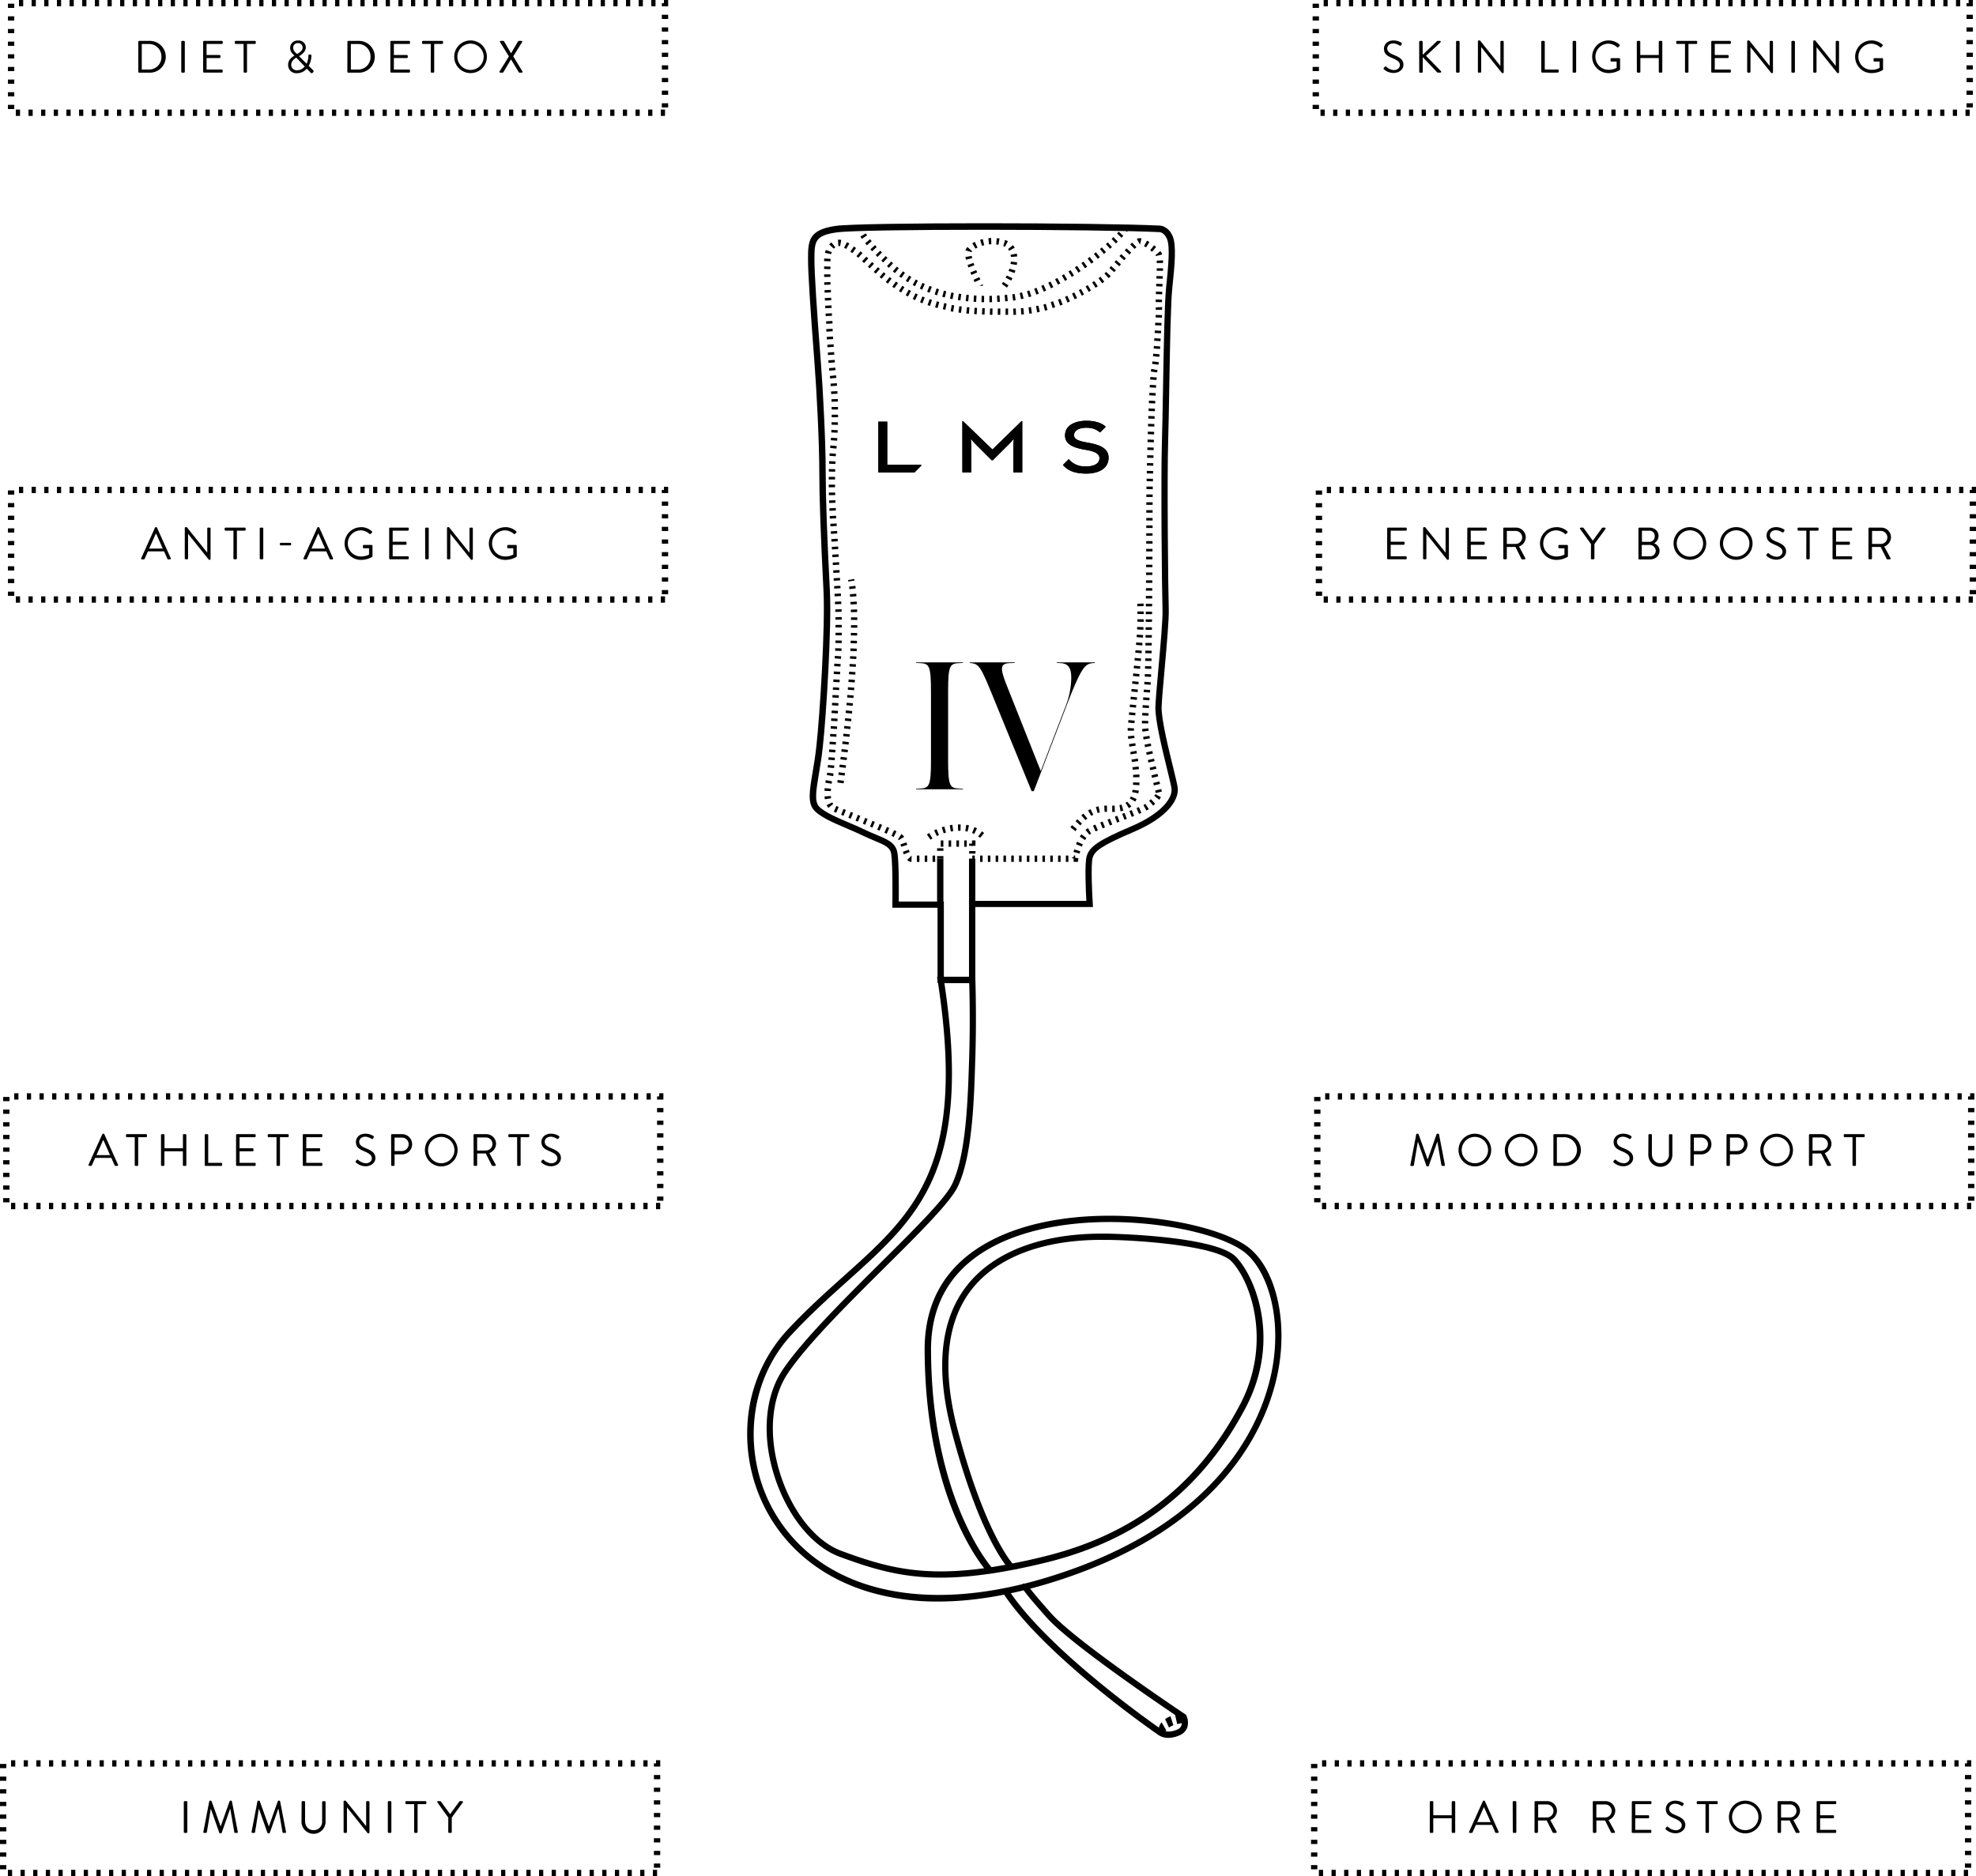 <svg id="Layer_1" data-name="Layer 1" xmlns="http://www.w3.org/2000/svg" xmlns:xlink="http://www.w3.org/1999/xlink" viewBox="0 0 937.49 890.32"><defs><style>.cls-1{fill:none;}.cls-2{fill-rule:evenodd;}.cls-3{clip-path:url(#clip-path);}</style><clipPath id="clip-path"><path d="M456.58,199.86h.34l13.93,13.45,13.79-13.45H485v24.31h-4.2V211.68c0-1.31.17-3.36.17-3.43s-1.46,1.8-2.61,2.86l-7.33,7.3h-.52l-7.32-7.3c-1.07-1-2.45-2.72-2.57-2.86,0,.07.17,2.12.17,3.43v12.49h-4.2Zm59.69-.18c-4.83-.22-10.56,1.42-10.95,6.35-.45,5.11,4.51,6.54,9.79,7.43,3.72.62,6.75,1.65,6.52,4.24-.26,3-3.91,3.78-7.13,3.62a9.65,9.65,0,0,1-7.45-3.44l-2.75,2.75c2.22,2.76,5.59,3.89,9.87,4.09,5.6.27,11.26-1.48,11.76-6.82s-4.67-7-10.14-7.89c-3.49-.61-6.42-1.39-6.22-3.71s2.92-3.48,6.53-3.31a9.15,9.15,0,0,1,5.8,2.23l2.71-2.71C522.49,200.51,519.4,199.83,516.27,199.68Zm-79.22,20.86H420.94V200.11h-4.22v24.06h17.16l3.17-3.17Z"/></clipPath></defs><title>09 InfusioB</title><path d="M462.73,466.5H444.8V430.77H423.37l0-1.53c0-.18.27-18.8-.55-24-.48-3.06-2.77-4.13-7.9-6.26-1.67-.69-3.56-1.48-5.63-2.48-2.4-1.16-5-2.28-7.58-3.37-6.38-2.73-12.41-5.3-15.4-8.51-3.24-3.47-2.27-9.23-.81-18,.62-3.66,1.31-7.81,1.82-12.51,1.67-15.22,4.23-56.75,3.38-73.55-1.33-26.12-2-44.57-2-56.41,0-15.13-1.34-39.63-2.24-51.42-2.06-26.74-3.1-43.36-3.1-49.4,0-8.89,0-14.26,13.11-16.13,12.18-1.74,124.8-1.57,153.88-.15h0c.25,0,4,.29,6,5,1.85,4.31,1,13.74-.17,24.7-.73,6.79-1.11,28.35-1.44,47.38-.17,9.81-.33,19.09-.52,25.17-.55,17.22,0,71.47.28,79.6.17,4.75-.95,17.31-1.94,28.39-.68,7.59-1.33,14.76-1.44,18.18-.19,5.64,3.18,19.42,5.42,28.54,1.06,4.34,1.9,7.77,2.17,9.48.89,5.63-4.13,14.19-20.89,21.33-15.51,6.6-18.53,9.12-19.43,12.27s-.25,16.72.06,21.74l.1,1.6H462.73Zm-14.93-3h11.93v-36H515.4c-.26-4.75-.85-17.66.15-21.17,1.33-4.65,5.87-7.7,21.13-14.2,14.22-6.06,19.84-13.45,19.1-18.1-.25-1.59-1.11-5.13-2.12-9.24-2.4-9.83-5.7-23.29-5.5-29.35.12-3.5.76-10.71,1.45-18.35,1-11,2.1-23.45,1.93-28-.3-8.35-.84-62-.28-79.8.19-6.06.35-15.32.52-25.13.34-19.08.71-40.72,1.46-47.65,1-9.74,2-19.55.39-23.18-1.24-2.9-3.23-3.16-3.39-3.17-29-1.42-141.2-1.61-153.3.12-10.53,1.5-10.53,4.44-10.53,13.16,0,6,1,22.51,3.09,49.17.91,11.83,2.25,36.44,2.25,51.65,0,11.79.65,30.19,2,56.26.86,16.93-1.71,58.72-3.38,74-.53,4.79-1.23,9-1.85,12.68-1.27,7.57-2.19,13,0,15.43,2.56,2.74,8.57,5.31,14.39,7.79,2.58,1.1,5.25,2.24,7.7,3.43,2,1,3.85,1.73,5.48,2.41,5.19,2.16,8.95,3.72,9.71,8.56.73,4.57.65,18.32.6,23H447.8Z"/><path d="M510.09,409h-.71v-1.61l-.77-.13s0-.19.1-.53l.67.13V406h.71v1l1.56.31-.08.44-.21,1.25Zm-3.21,0h-1.2v-3h1.2Zm-3.7,0H502v-3h1.2Zm-3.7,0h-1.2v-3h1.2Zm-3.7,0h-1.2v-3h1.2Zm-3.7,0h-1.2v-3h1.2Zm-3.7,0h-1.2v-3h1.2Zm-3.7,0h-1.2v-3h1.2Zm-3.7,0h-1.2v-3H481Zm-3.7,0h-1.2v-3h1.2Zm-3.7,0h-1.2v-3h1.2Zm-3.7,0h-1.2v-3h1.2Zm-3.7,0H465v-3h1.2Zm-3.7,0H459.8v-1.5h1.5V406h1.18v1.49h0Zm-26.26,0H435l0-3h1.19Zm2.51,0v-3h1.19l0,3Zm3.72,0,0-3h1.2l.05,3Zm-10,0-.23,0a2.92,2.92,0,0,1-1.81-.91L432.5,406Zm15.14-1.56h-3v-1.2h3Zm-15-1.41a.27.27,0,0,0-.13,0l0,0Zm-3.79-.61c-.15-.38-.3-.78-.45-1.19l2.83-1c.13.36.26.72.4,1.05Zm34-.35h-3v-1.2h3Zm49.41,0-2.9-.8q.17-.57.36-1.2l2.86.89C512.41,404.29,512.3,404.66,512.21,405Zm-64.62-1.32h-3v-1.2h3Zm13.71-1.93h-.15v-.44H459.8v-1.06h1.35v-1.5h1.65v2.56h-1.5Zm-2.65,0h-1.19v-3h1.19Zm-3.69,0h-1.2v-3H455Zm-3.7,0h-1.2v-3h1.2Zm-3.7,0h-1.21v-3h1.21Zm-20,0c-.12-.38-.24-.76-.36-1.12l2.85-.95c.12.38.25.77.37,1.17Zm85.72-.09-2.78-1.12c.16-.39.32-.78.5-1.17l2.73,1.25C513.61,401,513.46,401.31,513.32,401.66Zm-86.89-3.06-.11-.17s-.12-.06-.25-.14l1.6-2.54a3.83,3.83,0,0,1,1,.84,3.49,3.49,0,0,1,.33.49Zm88.42,0L512.3,397c.23-.38.48-.75.74-1.1l2.41,1.79C515.24,398,515,398.26,514.85,398.57ZM424,397.18l-1.06-.51,1.27-2.72,1.11.54Zm92.9-1.05L515,393.81a7.65,7.65,0,0,1,1.09-.76l.12-.07,1.44,2.63A5.61,5.61,0,0,0,516.9,396.13Zm-96.22-.48-1.09-.49,1.2-2.74,1.11.49Zm99.13-1.12-1.26-2.72,1.13-.51,1.2,2.76Zm-102.51-.35-1.1-.47,1.17-2.76,1.11.47Zm105.86-1.09L522,390.32l1.12-.46,1.13,2.78Zm-109.26-.35-1.11-.46,1.15-2.77,1.11.46Zm112.67-1-1.1-2.79,1.12-.44,1.1,2.79Zm-116.09-.38-1.12-.46,1.14-2.77,1.11.45Zm119.54-1-1.09-2.8,1.13-.44,1.08,2.8Zm-123-.45-1.11-.45,1.13-2.78,1.12.46ZM533.5,389l-1.11-2.79,1.11-.44,1.1,2.79Zm-129.89-.49-1.11-.45,1.13-2.78,1.11.45Zm133.33-.87-1.12-2.78,1.11-.45,1.13,2.78Zm-136.76-.53-1.12-.46,1.14-2.77,1.11.45Zm140.22-.88-1.18-2.76,1.09-.47,1.21,2.74Zm-143.67-.55-1.13-.48,1.21-2.75,1.09.47Zm147.14-1.05L542.49,382a9.45,9.45,0,0,0,.91-.52l1.65,2.51A10.53,10.53,0,0,1,543.87,384.65ZM393,383.38a6.83,6.83,0,0,1-.82-1.3l2.7-1.31a3.39,3.39,0,0,0,.45.72Zm154.14-1.08L545.2,380c.3-.25.59-.5.86-.76l2,2.21C547.79,381.75,547.48,382,547.15,382.3Zm2.83-2.8-2.35-1.88a5.78,5.78,0,0,0,.52-.76l2.64,1.42A7.79,7.79,0,0,1,550,379.5Zm-158.63-.23q-.09-.64-.15-1.32l3-.22a9.21,9.21,0,0,0,.12,1.07Zm157-2.94-.3-1.18,2.91-.72.3,1.17Zm-154.17-.91-3-.15q0-.63.09-1.26l3,.27Q394.21,374.85,394.18,375.42Zm153.27-2.71-.28-1.17,2.91-.71.29,1.17Zm-152.88-.8-3-.48c.07-.42.14-.82.22-1.23l2.95.56C394.7,371.14,394.64,371.52,394.57,371.91Zm152-2.81-.28-1.18,2.92-.69.28,1.17Zm-151.29-.81-3-.51c.06-.31.11-.69.17-1.13l3,.38Q395.38,367.77,395.29,368.29Zm150.43-2.81-.27-1.18,2.92-.67.28,1.17Zm-150-1-3-.29.11-1.18,3,.27Zm149.14-2.64-.26-1.17,2.92-.66.27,1.17Zm-148.81-1.08-3-.24.09-1.19,3,.23Zm148-2.55-.25-1.18,2.93-.63.26,1.17Zm-147.72-1.16-3-.22.08-1.19,3,.21Zm146.95-2.48-.24-1.19,2.95-.59.23,1.17Zm-146.7-1.23-3-.19.08-1.2,3,.19Zm146-2.44c-.08-.42-.15-.82-.22-1.2l3-.51c.06.37.13.76.21,1.16Zm-145.75-1.26-3-.19.07-1.2,3,.19ZM542,347.18c-.06-.45-.11-.87-.15-1.25l3-.3c0,.35.08.73.14,1.14Zm-144.91-1.24-3-.18.07-1.19,3,.17Zm147.68-2.64-3-.05c0-.39,0-.8,0-1.21l3,.08C544.78,342.52,544.77,342.92,544.76,343.3ZM397.3,342.24l-3-.17.07-1.2,3,.17Zm147.58-2.6-3-.13.06-1.21,3,.15Zm-147.37-1.1-3-.17.07-1.2,3,.17ZM545.07,336l-3-.18.07-1.2,3,.19Zm-147.35-1.13-3-.17.07-1.2,3,.17Zm147.6-2.54-3-.22.08-1.2,3,.22Zm-147.4-1.16-3-.17.07-1.2,3,.16Zm147.67-2.52-3-.24.09-1.19,3,.23Zm-147.47-1.19-3-.16.06-1.11h1.5l1.49.18Zm147.76-2.5-3-.24.1-1.2,3,.25Zm-147.55-1.2-3-.17.07-1.2,3,.17Zm147.8-2.57-3-.11,0-1.2,3,.1ZM398.54,320l-3-.17.07-1.2,3,.17Zm147.7-2.61-3-.07,0-1.2,3,.07Zm-147.49-1.09-3-.18.08-1.21,3,.2Zm147.57-2.63-3-.05,0-1.2,3,.05Zm-147.31-1-3-.25c0-.37.06-.76.08-1.17l3,.2C399.07,311.86,399,312.27,399,312.66ZM546.38,310l-3-.05,0-1.2,3,.05Zm-147.15-1.08-3-.13,0-1.19,3,.1Zm147.2-2.63-3,0,0-1.2,3,0Zm-147.08-1.11-3-.06,0-1.19,3,.05Zm147.13-2.6-3,0v-1.21l3,0ZM399.4,301.45l-3,0v-1.19h3Zm147.12-2.59-3,0v-1.2l3,0ZM396.4,297.75v-1.2l3,0v1.2Zm148.66-2.61-1.5-.1v-1.11l3,0v1.12Zm-148.7-1.07,0-1.2,3-.06,0,1.21Zm150.23-2.62-3,0v-1.2l3,0Zm-150.3-1.07,0-1.19,3-.09,0,1.2Zm150.33-2.64-3,0v-1.2l3,0Zm-150.45-1-.05-1.19,3-.13.05,1.2ZM546.65,284l-3,0v-1.2l3,0ZM396,283l-.07-1.2,3-.17.07,1.2Zm150.68-2.7h-3v-1.21l3,0Zm-150.89-1-.06-1.11,1.49-.17,1.5-.09-1.5.09h1.5l.07,1.11Zm150.92-2.7-3,0v-1.2l3,0Zm-151.13-1-.07-1.2,3-.17.07,1.19Zm148.15-2.73v-1.2h3v1.17Zm-148.36-1-.07-1.2,3-.17.07,1.2Zm151.38-2.72-3,0V268l3,0Zm-151.6-1-.07-1.19,3-.18.07,1.2Zm151.62-2.73h-3v-1.21l3,0Zm-151.83-1-.08-1.2,3-.18.07,1.2Zm151.85-2.75h-3v-1.2h3Zm-152.08-.94-.07-1.2,3-.19.07,1.2Zm152.1-2.76-3,0v-1.2l3,0Zm-152.33-.93-.08-1.2,3-.19.08,1.2Zm149.34-2.79v-1.2h3v1.15Zm-149.58-.9-.08-1.19,3-.21.08,1.2Zm152.6-2.8h-3v-1.2h3ZM394,249.79l-.09-1.2,3-.2.09,1.19ZM546.84,247h-3v-1.2h3Zm-153.12-.88-.07-1.21,3-.17.07,1.19Zm153.13-2.83h-3v-1.2h3Zm-153.33-.89,0-1.2,3-.14.06,1.2Zm153.34-2.83h-3v-1.21h3Zm-153.5-.88,0-1.21,3-.09,0,1.19Zm153.51-2.83-3,0,0-1.21,3,0Zm-153.62-.89,0-1.21,3,0,0,1.19Zm153.67-2.82-3-.05,0-1.2,3,0Zm-153.73-.9V230h3v1.19ZM547,228.41l-3-.06,0-1.2,3,.06Zm-150.81-.9h-3v-1.21l3,0Zm150.89-2.8-3-.07,0-1.2,3,.07Zm-150.84-.87-3-.07,0-1.2,3,.08ZM547.15,221l-3-.07,0-1.2,3,.07Zm-150.81-.83-3-.12.06-1.22,3,.15Zm150.91-2.87-3-.07,0-1.21,3,.08Zm-150.72-.79-3-.2.09-1.21,3,.23Zm150.81-2.91-3-.08,0-1.2,3,.08Zm-150.5-.72-3-.31.13-1.19,3,.3Zm150.61-3-3-.09,0-1.2,3,.09Zm-150.27-.75-3-.22c0-.39.06-.78.08-1.18l3,.19Zm150.38-3-3-.1,0-1.2,3,.1Zm-150.15-.79-3-.13,0-1.19,3,.11Zm150.26-2.92-3-.09,0-1.21,3,.1Zm-150.14-.8-3-.08,0-1.19,3,.05Zm150.27-2.9-3-.1,0-1.21,3,.11ZM397.59,198h-3v-1.19h3V198Zm150.35-2.86-3-.11,0-1.21,3,.12Zm-153.37-.82,0-1.2,3,0,0,1.21Zm153.52-2.87-3-.13,0-1.2,3,.13Zm-153.6-.81,0-1.19,3-.11.05,1.21Zm153.77-2.89-3-.15.06-1.2,3,.15Zm-153.92-.78-.06-1.19,3-.16.07,1.21ZM548.45,184l-3-.17.07-1.21,3,.18Zm-154.33-.75-.09-1.18,3-.24.09,1.21Zm154.57-2.93-3-.22c0-.43.06-.84.1-1.22l3,.26C548.75,179.52,548.72,179.91,548.69,180.33Zm-154.88-.72q0-.6-.12-1.17l3-.33.12,1.21ZM549,176.73l-3-.42q.07-.54.15-.9l.08-.36,2.94.57-.08.42Q549.1,176.31,549,176.73Zm-155.59-.82-.11-1.2,3-.25.11,1.19Zm156.19-2.85-3-.39c.05-.38.1-.77.14-1.18l3,.36C549.74,172.27,549.69,172.67,549.64,173.06Zm-156.5-.86-.09-1.2,3-.23.09,1.2Zm156.92-2.87-3-.3.11-1.18,3,.27Zm-157.19-.84-.08-1.2,3-.2.08,1.19Zm157.52-2.88-3-.24.1-1.19,3,.23Zm-157.77-.82-.08-1.2,3-.2.07,1.2Zm158-2.89-3-.21.08-1.19,3,.19Zm-158.29-.82-.07-1.2,3-.18.08,1.2Zm158.52-2.9-3-.17.07-1.19,3,.16Zm-158.74-.8-.07-1.2,3-.17.07,1.19Zm158.94-2.91-3-.14.06-1.2,3,.13ZM392,153.67l-.07-1.2,3-.16.06,1.19Zm159.3-2.93-3-.09,0-1.2,3,.08ZM391.75,150l-.07-1.2,3-.15.06,1.2Zm85.53-.6h-.2v-3h1.19l0,3Zm-2.72,0-1.2,0,.05-3,1.2,0Zm6.27,0-.1-3,1.18,0,.14,3Zm-10,0-1.21,0,.09-3,1.19,0Zm-3.73-.12-1.21-.06.14-3,1.19.05Zm17.47,0-.24-3,1.18-.11.28,3Zm-21.2-.15-1.21-.09.22-3,1.18.08Zm25-.26-.41-3,1.16-.17.46,3Zm-28.7,0c-.4,0-.81-.07-1.21-.12l.3-3,1.18.11Zm-3.73-.4-1.21-.16.41-3,1.17.15Zm36.16-.19-.59-3c.38-.07.77-.15,1.15-.24l.65,2.93Zm-39.88-.35-1.2-.21.53-3,1.16.2Zm43.57-.51-.76-2.9,1.13-.31.82,2.89ZM448.51,147l-1.2-.26.67-2.92,1.14.25Zm99.82,0c0-.46,0-.84,0-1.12l3-.16c0,.32,0,.75,0,1.28Zm-156.78-.72-.06-1.2,3-.15.06,1.2Zm53.29-.1-1.19-.32.82-2.89,1.12.31Zm54.57,0-.91-2.85,1.11-.37,1,2.84Zm-58.2-1-1.16-.38,1-2.84,1.12.37Zm61.76-.17-1-2.81,1.09-.42,1.1,2.79Zm-65.33-1.09-1.14-.45,1.14-2.78,1.09.44Zm68.84-.32-1.19-2.75,1.08-.48L507.6,143Zm44.81-.21-3-.06,0-1.22,3,.09Zm-159.91-.76-.06-1.2,3-.14.05,1.2Zm42.77-.2-1.11-.53,1.33-2.69,1.05.5ZM509.9,142l-1.29-2.7,1.06-.52,1.33,2.69Zm-79.13-1.32-1.07-.59,1.47-2.61c.34.19.68.38,1,.56Zm82.5-.36-1.41-2.65,1-.56,1.43,2.63Zm38.13-.65-3-.11,0-1.2,3,.11Zm-160.19-.79,0-1.2,3-.12,0,1.2Zm36.29-.08-1-.65,1.6-2.53,1,.62Zm89.06-.29-1.5-2.6,1-.6,1.53,2.58Zm-92.23-1.75-1-.69,1.72-2.46,1,.67Zm95.45-.2L518.17,134l1-.63,1.65,2.5Zm31.76-.59-3-.11,0-1.2,3,.11Zm-160.47-.8-.05-1.21,3-.1,0,1.2Zm30.18-.59-1-.73,1.82-2.39.94.71Zm101.68-.14L521.17,132l.93-.69,1.82,2.38Zm-104.65-2.17-.94-.77,1.91-2.31.92.75Zm133.38,0-3-.09,0-1.19,3,.07ZM526,132l-2-2.21c.28-.27.54-.52.76-.76l2.2,2A11.86,11.86,0,0,1,526,132Zm-135-.58c0-.43,0-.84,0-1.21l3,0,0,1.19Zm24.46-1.58-.91-.8,2-2.25c.29.26.58.52.89.78Zm113.17-.7-2.28-1.95.79-.92,2.27,2Zm23.16-.63-3,0,0-1.19,3,0Zm-157.8-.78-3-.1c0-.41,0-.81,0-1.19l3,.08C394,126.9,394,127.3,393.94,127.72Zm18.68-.38-.89-.82,2-2.2.88.8Zm118.37-1-2.27-2,.78-.91,2.27,2Zm17.76-1.51c0-.41,0-.8,0-1.16l3-.13c0,.38,0,.8,0,1.23Zm-138.85,0L409,124l2.05-2.2.88.82ZM394,124l-3-.09c0-.43,0-.84,0-1.24l3,.17C394.06,123.23,394.05,123.61,394,124Zm139.38-.5-2.26-2,.79-.9,2.25,2ZM407.2,122.33l-.87-.76,1.92-2.3c.3.25.62.52.94.81Zm141.29-.83v0a3.81,3.81,0,0,0-.31-.42l2.32-1.91a6,6,0,0,1,.67,1,2.8,2.8,0,0,1,.22.58Zm-12.64-.73-2.23-2,.83-.9,2.2,2Zm-141.51-.16-2.93-.63a10.34,10.34,0,0,1,.38-1.36l2.82,1A5.93,5.93,0,0,0,394.34,120.61Zm10.08-.49-1-.68,1.72-2.46,1,.71Zm142.15-.64c-.28-.24-.57-.47-.88-.71l1.82-2.39c.34.27.68.53,1,.8Zm-145.11-1.36-1-.54,1.37-2.66q.56.28,1.14.63Zm136.88,0L536.2,116l.89-.87,2.08,2.17C538.9,117.55,538.63,117.82,538.34,118.11ZM395.6,118l-2.21-2a7.72,7.72,0,0,1,.82-.79l.23-.2,1.86,2.36-.14.12A5.71,5.71,0,0,0,395.6,118Zm148.15-.62c-.33-.21-.65-.4-1-.58l1.46-2.61c.36.2.73.42,1.1.65Zm-145.18-.56a2.8,2.8,0,0,0-.81-.06l-.2-3a6,6,0,0,1,1.57.1ZM540.86,116a1,1,0,0,0-.21,0l.19,0-1.5-2.6a2.53,2.53,0,0,1,1-.34,3.66,3.66,0,0,1,1.24.1Z"/><path d="M510.22,394.42l-2.37-1.85.77-1,2.32,1.9Zm2.3-2.75-2.22-2c.28-.32.56-.62.84-.91l2.17,2.07Zm2.5-2.49-2-2.25c.33-.29.65-.56,1-.82l1.88,2.34C515.6,388.68,515.31,388.92,515,389.18Zm2.74-2-1.54-2.58c.39-.23.77-.44,1.15-.63l1.33,2.69C518.39,386.77,518.08,387,517.76,387.14Zm3-1.33-.83-2.88c.42-.13.85-.23,1.27-.32l.61,2.94C521.48,385.62,521.13,385.71,520.78,385.81Zm7.06-.55h-.14v-3h1.15l.1,3Zm-3.75,0-.17-3,1.13,0h.15v3h-.15C524.7,385.22,524.39,385.23,524.09,385.25Zm7.56-.26-.52-3a9.35,9.35,0,0,0,1-.23l.82,2.89C532.55,384.8,532.11,384.91,531.65,385Zm4-1.48L534,381a6.1,6.1,0,0,0,.76-.58l2,2.24A8.26,8.26,0,0,1,535.64,383.51Zm3-3.17-2.59-1.5a7.67,7.67,0,0,0,.44-.91l2.77,1.17A11,11,0,0,1,538.65,380.34Zm1.43-3.91-2.94-.6c.07-.35.14-.71.19-1.09l3,.41C540.24,375.6,540.16,376,540.08,376.43Zm.48-3.88-3-.18c0-.39,0-.77.05-1.15l3,.09C540.6,371.72,540.58,372.14,540.56,372.55Zm-2.94-3.75c0-.39,0-.78,0-1.16l3-.15c0,.41,0,.82,0,1.23Zm-.23-3.59q0-.58-.12-1.17l3-.34c0,.41.09.82.13,1.23ZM537,361.6c-.06-.39-.11-.78-.17-1.17l3-.45.18,1.2Zm-.57-3.62-.18-1.09,1.46-.34,1.48-.25.2,1.19Zm-.61-3.65-.2-1.2,3-.46.19,1.17Zm-.55-3.72c-.05-.42-.1-.84-.13-1.24l3-.28c0,.38.08.76.13,1.15Zm2.74-3.87h-3c0-.36,0-.72,0-1.06v-.23l3,.19,0,.22C538,346.14,538,346.44,538,346.74Zm.23-3.57-3-.27.11-1.2,3,.28Zm.35-3.68-3-.29.12-1.2,3,.3Zm.37-3.68-3-.31.13-1.19,3,.31Zm.38-3.69-3-.31.12-1.19,3,.31Zm.39-3.68-3-.31.13-1.2,3,.31Zm.38-3.69-3-.31.12-1.19,3,.31Zm.39-3.68-3-.31.13-1.2,3,.31Zm.38-3.69-3-.31.12-1.19,3,.3Zm.37-3.69-3-.3.12-1.19,3,.29Zm.36-3.7-3-.28.11-1.16,3,.25Zm.34-3.7-3-.26.11-1.2,3,.26Zm.31-3.71-3-.23.09-1.19,3,.21Zm.23-3.75-3-.13,0-1.19,3,.11Zm.13-3.73-3-.07,0-1.19,3,.05Zm-3-3.73c0-.42,0-.81,0-1.19l3,0c0,.39,0,.79,0,1.21Zm-.06-3.66c0-.44,0-.84,0-1.18l3-.13c0,.35,0,.76,0,1.22Z"/><path d="M400.26,371.73l-3-.4.16-1.19,3,.4Zm.49-3.67-3-.39.15-1.19,3,.39Zm.48-3.67-3-.39.16-1.18,3,.37Zm.47-3.68-3-.37.15-1.19,3,.37Zm.45-3.68-3-.36.14-1.19,3,.36Zm.44-3.68-3-.35.14-1.19,3,.35Zm.43-3.68-3-.34.14-1.19,3,.34Zm.41-3.68-3-.33.13-1.19,3,.32Zm.39-3.69-3-.31.12-1.19,3,.31Zm.38-3.68-3-.3.12-1.2,3,.3Zm.36-3.69-3-.29.11-1.13,1.5.08,1.49.14Zm.34-3.7-3-.26.11-1.2,3,.27Zm.32-3.69-3-.25.1-1.19,3,.24Zm.3-3.7-3-.23.09-1.19,3,.22Zm.27-3.7-3-.21.08-1.19,3,.2Zm.24-3.7-3-.19.07-1.19,3,.18Zm.22-3.71-3-.16.07-1.19,3,.15Zm.18-3.71-3-.13.05-1.2,3,.13Zm.15-3.71-3-.1,0-1.2,3,.09Zm.1-3.72-3-.06,0-1.2,3,.06Zm.06-3.72-3,0v-1.2l3,0Zm-3-3.7,0-1.19,3,0,0,1.21Zm-.06-3.67,0-1.19,3-.1,0,1.21Zm-.14-3.67-.06-1.18,3-.17.06,1.21Zm-.22-3.64c0-.4-.07-.8-.1-1.19l3-.26c0,.4.06.8.1,1.21Zm-.35-3.63c0-.4-.09-.79-.14-1.17l3-.39c.05.4.1.81.14,1.22Zm-.49-3.59-.12-.71,2.95-.52.13.74Z"/><path d="M441.46,398.43,439.75,396c.34-.23.7-.47,1.09-.71l1.55,2.57Q441.9,398.13,441.46,398.43Zm23.5-.84c-.27-.24-.56-.46-.84-.68l1.78-2.41c.35.26.69.53,1,.82Zm-20.5-.86L443.18,394l1.16-.51,1.16,2.77C445.14,396.42,444.79,396.57,444.46,396.73Zm17.75-1c-.33-.16-.65-.3-1-.44l1.11-2.78c.41.16.81.34,1.21.54Zm-14.49-.3-.92-2.86c.4-.13.8-.25,1.21-.36l.8,2.89C448.44,395.22,448.08,395.33,447.72,395.45Zm11.34-.81-1.08-.21.47-3c.43.07.85.15,1.28.25Zm-7.94,0-.54-3c.42-.08.83-.15,1.26-.2l.4,3C451.86,394.47,451.49,394.53,451.12,394.6Zm3.45-.37-.09-3h1.29l-.08,3Z"/><path d="M466.87,143.39l-1.21,0,.07-3,1.18,0Zm2.54,0,0-3,1.18,0,.08,3Zm-6.29-.12-1.22-.07.2-3,1.18.08Zm10.05,0-.16-3,1.18-.07.19,3Zm3.74-.27-.27-3,1.18-.11.3,3Zm-17.55,0-1.2-.13.33-3,1.17.12Zm21.28-.39-.37-3,.27,0q.43,0,.87-.12l.46,3-.95.14Zm-25-.07c-.41-.05-.81-.12-1.21-.18l.48-3,1.16.18Zm28.79-.58-.65-2.93c.38-.08.75-.17,1.13-.27l.73,2.91Zm-32.51,0-1.2-.24.63-2.94,1.15.24Zm-3.68-.82-1.19-.31.78-2.89,1.13.29Zm39.89-.11-.89-2.87,1.12-.35.94,2.85Zm-43.53-.91-1.17-.37.94-2.85,1.12.36Zm47.12-.32-1.06-2.8,1.1-.43,1.1,2.79Zm-50.7-.9c-.39-.14-.77-.29-1.15-.45l1.11-2.78,1.09.42Zm54.2-.51-1.2-2.75,1.08-.48,1.23,2.74Zm-57.71-.93q-.56-.24-1.11-.51l1.27-2.71c.36.16.71.33,1.07.48Zm61.13-.64-1.3-2.7,1.05-.52,1.34,2.68Zm-64.53-1-1.09-.58,1.45-2.63,1,.55Zm67.88-.7-1.41-2.65,1.05-.56,1.43,2.63C502.7,134.68,502.34,134.87,502,135.06Zm-71.19-1.17-1.05-.65,1.62-2.53,1,.62Zm74.47-.64-1.48-2.61,1-.59,1.52,2.59Zm-77.65-1.43-1-.72,1.77-2.42.95.68Zm80.88-.49-1.57-2.56,1-.62,1.6,2.54Zm-83.91-1.8-1-.78,1.94-2.3c.29.26.59.5.9.75Zm87.08-.2L510,126.82l1-.66,1.66,2.5Zm3.1-2.09-1.71-2.46,1-.68,1.74,2.44Zm-93.06-.18-.89-.82,2-2.2.87.8Zm96.11-2L516,122.65l1-.71,1.79,2.41ZM419,124.52l-.87-.84,2.08-2.16.86.83Zm101.83-1.7L519,120.45l.94-.74,1.86,2.36Zm-104.51-.9-.85-.86,2.14-2.11.83.84Zm107.44-1.44-1.91-2.32.91-.75,1.93,2.29Zm-110-1.25-.82-.9,2.21-2,.8.87Zm112.91-1.18-2-2.25.88-.79,2,2.23Zm-115.42-1.64-.78-1,2.34-1.87.74.89Zm118.2-.9-2.07-2.17.85-.82,2.1,2.15Zm-120.54-2.15c-.27-.4-.5-.75-.7-1.08l2.58-1.55c.17.29.37.6.6.94Zm123.22-.51-2.17-2.07.8-.85,2.21,2Q532.49,112.4,532.05,112.85Zm2.53-2.84-2.31-1.91.72-.9,2.38,1.83Zm-127.64-.42a3.74,3.74,0,0,1-.13-1,2.13,2.13,0,0,1,.56-1.56l2,1.94Zm2.76-.67a.58.58,0,0,0,.11-.3,2,2,0,0,0,0,.27Z"/><path d="M477.72,136.47l-2.43-1.76c.22-.3.44-.61.64-.93l2.51,1.64Q478.1,136,477.72,136.47Zm-14.18-.23,1.22-.65h.13Zm2.85-.65h-1.63l1.44-.74Zm-4-1.72-.51-1.1,2.73-1.25c.18.39.34.75.5,1.08Zm17.39-.72-2.65-1.4c.17-.34.34-.67.5-1l2.72,1.27Q480.08,132.58,479.78,133.15Zm-18.92-2.71-.48-1.13,2.78-1.13c.15.37.3.73.46,1.09Zm20.5-.88-2.83-1c.13-.36.24-.71.35-1.07l2.88.86C481.63,128.76,481.5,129.16,481.36,129.56Zm-21.9-2.63c-.15-.4-.28-.79-.41-1.17l2.84-1c.12.36.25.73.38,1.1Zm22.91-1.19-2.95-.5c.06-.37.11-.73.14-1.09l3,.3Q482.49,125.1,482.37,125.74Zm-24.08-2.5c-.11-.44-.2-.87-.27-1.28l3-.52c.06.34.14.7.23,1.07Zm21.31-1.31c0-.35-.08-.7-.14-1l2.94-.58a11.55,11.55,0,0,1,.19,1.35Zm-18.69-2.28-2.87-.88a2.82,2.82,0,0,1,.27-.61,5.31,5.31,0,0,1,.68-.94l2.24,2A2.85,2.85,0,0,0,460.91,119.65Zm17.87-.65a4.36,4.36,0,0,0-.52-.75l2.31-1.93a8.46,8.46,0,0,1,.83,1.22Zm-15.95-1-1.54-2.58c.37-.22.76-.43,1.18-.63l1.3,2.71A10.37,10.37,0,0,0,462.83,118Zm13.95-.9a4.82,4.82,0,0,0-.77-.33l.82-2.9.18.07a10,10,0,0,1,1.17.5Zm-10.89-.42-.88-2.87c.41-.12.82-.24,1.25-.34l.69,2.92C466.59,116.44,466.24,116.53,465.89,116.64Zm7.81-.52c-.36-.06-.73-.11-1.09-.15l.31-3q.65.06,1.29.18Zm-4.47-.15-.31-3c.43,0,.86-.08,1.3-.09l.11,3C470,115.91,469.59,115.94,469.23,116Z"/><rect x="444.59" y="407.44" width="3" height="21.83"/><rect x="459.73" y="407.53" width="3" height="21.45"/><path d="M445.1,760a114.12,114.12,0,0,1-32.36-4.42c-20.31-6-36.49-17.94-46.8-34.6a77.4,77.4,0,0,1-11.23-46.44,71.7,71.7,0,0,1,18.6-43.17c9.25-9.94,18.26-18,27-25.84,33.78-30.29,58.19-52.18,44.54-140.26l-.27-1.73h18.13l.05,1.45c0,.17.58,17.12,0,36.2l-.07,2.06c-.57,19.05-1.35,45.15-8.24,59.78-3.52,7.46-18,21.88-34.84,38.58-17.07,16.95-36.4,36.17-45.77,50-8.09,12-9.42,30-3.54,48.24,5.74,17.81,16.86,31.66,29,36.14,20.21,7.43,37.26,12.31,67.61,8.2-6.45-8.26-28-40.59-28.23-103.59-.06-23.3,10.33-40.66,30.88-51.62,38.91-20.74,102-11.15,121.35,1.93,13.22,8.92,19.81,32.25,16,56.72-3.49,22.54-21.32,77.81-111.43,104.4C477.46,757.3,460.61,760,445.1,760Zm2.95-293.46c6.08,40.35,4.48,69.57-5,91.85-8.88,20.8-23.64,34-40.74,49.38-8.66,7.77-17.62,15.8-26.77,25.64-21,22.53-23.91,58.69-7,86,21.94,35.46,69.1,46.58,126.15,29.74,88.46-26.1,105.92-80,109.32-102,4-26-4.36-46.77-14.74-53.78-9.92-6.7-30.42-11.86-52.21-13.15-25.94-1.53-49.39,2.51-66.05,11.39-19.49,10.39-29.35,26.87-29.29,49,.19,65.89,24.77,98.34,28.68,103.08l6.62-1.13c-4.06-5.39-14.56-22.15-25.36-62.64-8-30-5.67-53.51,7-69.76,12.44-16,35.13-24.76,64-24.76h2.49c.5,0,51,.81,61.17,10.94,8.71,8.72,22,38.89,4.64,71.76-20.46,38.77-51.41,62.77-94.59,73.38-4.75,1.16-9.23,2.17-13.49,3l.06.06-2.45.42q-5.81,1.13-11.07,1.89l-.14,0h0c-32.19,4.68-49.88-.34-70.95-8.1-13-4.79-24.83-19.36-30.84-38-6.16-19.13-4.7-38.14,3.9-50.84,9.53-14.07,29-33.39,46.14-50.44,15.92-15.81,31-30.74,34.24-37.73,6.63-14.07,7.4-39.8,8-58.59l.06-2.06c.48-15.77.16-30.07,0-34.56Zm74.54,121.83c-27.94,0-49.8,8.36-61.65,23.6-12,15.47-14.19,38.06-6.43,67.14,11.77,44.16,23.32,59.8,25.84,62.82,4.76-.93,9.82-2,15.23-3.38,42.31-10.39,72.62-33.9,92.65-71.86,15.66-29.66,5-59.08-4.11-68.24-7.58-7.58-46.49-10.06-59-10.06h-2.49Z"/><path d="M554.46,824.69a8.55,8.55,0,0,1-4.71-1.25c-.51-.35-53.95-37.08-73.93-67.58l2.5-1.65c19.67,30,72.62,66.41,73.15,66.77.11.07,2.56,1.66,6.89-.15a3.56,3.56,0,0,0,2.15-2,4.6,4.6,0,0,0-.16-3.1c-5.08-3.4-52.16-35-63.78-48.13-12.1-13.63-11.91-14.24-11.63-15.17l.25-.8.83-.22.36,1.46,1.36.64a1.37,1.37,0,0,0,0-1.11c.14.29,1.32,2.27,11,13.21,11.77,13.26,63.07,47.53,63.58,47.87l.34.22.17.36a8,8,0,0,1,.43,5.8,6.45,6.45,0,0,1-3.82,3.69A13.08,13.08,0,0,1,554.46,824.69Z"/><path class="cls-1" d="M562.67,837.25h0l-.64,0-.94-45c-1.52.05-1.79.09-2.45.15s-1.21.12-1.8.21c-1.2.16-2.39.38-3.57.64a37.61,37.61,0,0,0-6.9,2.25,36.71,36.71,0,0,0-6.22,3.54,34.6,34.6,0,0,0-4.67,4.24Z"/><path class="cls-2" d="M557.5,813.77l1,4.39a16.29,16.29,0,0,1,2.3-.41l-.43-4.47A19.38,19.38,0,0,0,557.5,813.77Z"/><path class="cls-2" d="M552.77,815.79l1.86,4a10.24,10.24,0,0,1,2.06-1.11l-1.37-4.26A12.12,12.12,0,0,0,552.77,815.79Z"/><path class="cls-2" d="M549.79,819.78l2.54,3.43a9,9,0,0,1,.36-1.11,7.81,7.81,0,0,1,.62-1l-2.21-3.8a11.42,11.42,0,0,0-.79,1.17A13,13,0,0,0,549.79,819.78Z"/><path d="M87.2,855.12a.43.43,0,0,1,.41-.41h.86a.42.42,0,0,1,.41.41v14.25a.42.42,0,0,1-.41.41h-.86a.43.43,0,0,1-.41-.41Z"/><path d="M99.28,854.8a.41.41,0,0,1,.39-.31H100a.43.43,0,0,1,.37.24l4.26,11.86h.11l4.2-11.86a.4.4,0,0,1,.36-.24h.35a.4.4,0,0,1,.38.31l2.78,14.46c.07.31-.06.52-.39.52h-.86a.46.46,0,0,1-.39-.3l-1.91-11.09h-.09l-4,11.37a.44.44,0,0,1-.37.24h-.38a.44.44,0,0,1-.37-.24l-4-11.37H100l-1.87,11.09a.42.42,0,0,1-.39.3h-.86c-.32,0-.45-.21-.39-.52Z"/><path d="M122.14,854.8a.41.41,0,0,1,.39-.31h.34a.43.43,0,0,1,.37.24l4.26,11.86h.11l4.2-11.86a.4.4,0,0,1,.36-.24h.35a.4.4,0,0,1,.38.31l2.78,14.46c.07.31-.06.52-.39.52h-.86a.46.46,0,0,1-.39-.3l-1.91-11.09H132l-4,11.37a.44.44,0,0,1-.37.24h-.38a.44.44,0,0,1-.37-.24l-4-11.37h-.09L121,869.48a.42.42,0,0,1-.39.3h-.86c-.32,0-.45-.21-.39-.52Z"/><path d="M143.1,855.12a.43.43,0,0,1,.41-.41h.82a.41.41,0,0,1,.41.41v9c0,2.45,1.53,4.37,4,4.37a4,4,0,0,0,4.09-4.33v-9a.41.41,0,0,1,.41-.41h.82a.42.42,0,0,1,.4.41v9.11a5.71,5.71,0,1,1-11.41,0Z"/><path d="M163,854.88a.42.42,0,0,1,.41-.39H164l9.71,12.1h0V855.12a.41.41,0,0,1,.41-.41h.76a.43.43,0,0,1,.41.41v14.49a.42.42,0,0,1-.41.39h-.39l-9.88-12.34h0v11.71a.41.41,0,0,1-.41.41h-.76a.43.43,0,0,1-.41-.41Z"/><path d="M184,855.12a.42.42,0,0,1,.41-.41h.86a.43.43,0,0,1,.41.41v14.25a.43.43,0,0,1-.41.41h-.86a.42.42,0,0,1-.41-.41Z"/><path d="M196.49,856.15h-3.75a.41.41,0,0,1-.41-.41v-.62a.41.41,0,0,1,.41-.41h9.13a.41.41,0,0,1,.41.41v.62a.41.41,0,0,1-.41.41h-3.75v13.22a.42.42,0,0,1-.41.41h-.82a.42.42,0,0,1-.4-.41Z"/><path d="M212.69,862.53l-5.18-7.2a.39.39,0,0,1,.34-.62h1a.51.51,0,0,1,.35.19l4.35,6,4.35-6a.46.46,0,0,1,.34-.19h1a.4.4,0,0,1,.35.62l-5.26,7.17v6.87a.42.42,0,0,1-.41.41h-.84a.41.41,0,0,1-.41-.41Z"/><path d="M311.74,890.32h-2v-3h2Zm-6,0h-2v-3h2Zm-6,0h-2v-3h2Zm-6,0h-2v-3h2Zm-6,0h-2v-3h2Zm-6,0h-2v-3h2Zm-6,0h-2v-3h2Zm-6,0h-2v-3h2Zm-6,0h-2v-3h2Zm-6,0h-2v-3h2Zm-6,0h-2v-3h2Zm-6,0h-2v-3h2Zm-6,0h-2v-3h2Zm-6,0h-2v-3h2Zm-6,0h-2v-3h2Zm-6,0h-2v-3h2Zm-6,0h-2v-3h2Zm-6,0h-2v-3h2Zm-6,0h-2v-3h2Zm-6,0h-2v-3h2Zm-6,0h-2v-3h2Zm-6,0h-2v-3h2Zm-6,0h-2v-3h2Zm-6,0h-2v-3h2Zm-6,0h-2v-3h2Zm-6,0h-2v-3h2Zm-6,0h-2v-3h2Zm-6,0h-2v-3h2Zm-6,0h-2v-3h2Zm-6,0h-2v-3h2Zm-6,0h-2v-3h2Zm-6,0h-2v-3h2Zm-6,0h-2v-3h2Zm-6,0h-2v-3h2Zm-6,0h-2v-3h2Zm-6,0h-2v-3h2Zm-6,0h-2v-3h2Zm-6,0h-2v-3h2Zm-6,0h-2v-3h2Zm-6,0h-2v-3h2Zm-6,0h-2v-3h2Zm-6,0h-2v-3h2Zm-6,0h-2v-3h2Zm-6,0h-2v-3h2Zm-6,0h-2v-3h2Zm-6,0h-2v-3h2Zm-6,0h-2v-3h2Zm-6,0h-2v-3h2Zm-6,0h-2v-3h2Zm-6,0h-2v-3h2Zm-6,0h-2v-3h2Zm-6,0h-2v-3h2ZM3,887.06H0v-2H3Zm310.24-.75h-3v-2h3ZM3,881.06H0v-2H3Zm310.24-.75h-3v-2h3ZM3,875.06H0v-2H3Zm310.24-.75h-3v-2h3ZM3,869.06H0v-2H3Zm310.24-.75h-3v-2h3ZM3,863.06H0v-2H3Zm310.24-.75h-3v-2h3ZM3,857.06H0v-2H3Zm310.24-.75h-3v-2h3ZM3,851.06H0v-2H3Zm310.24-.75h-3v-2h3ZM3,845.06H0v-2H3Zm310.24-.75h-3v-2h3ZM3,839.06H0v-2H3Zm310.24-.75h-3V836.8h1v-1.5h2Zm-6,0h-2v-3h2Zm-6,0h-2v-3h2Zm-6,0h-2v-3h2Zm-6,0h-2v-3h2Zm-6,0h-2v-3h2Zm-6,0h-2v-3h2Zm-6,0h-2v-3h2Zm-6,0h-2v-3h2Zm-6,0h-2v-3h2Zm-6,0h-2v-3h2Zm-6,0h-2v-3h2Zm-6,0h-2v-3h2Zm-6,0h-2v-3h2Zm-6,0h-2v-3h2Zm-6,0h-2v-3h2Zm-6,0h-2v-3h2Zm-6,0h-2v-3h2Zm-6,0h-2v-3h2Zm-6,0h-2v-3h2Zm-6,0h-2v-3h2Zm-6,0h-2v-3h2Zm-6,0h-2v-3h2Zm-6,0h-2v-3h2Zm-6,0h-2v-3h2Zm-6,0h-2v-3h2Zm-6,0h-2v-3h2Zm-6,0h-2v-3h2Zm-6,0h-2v-3h2Zm-6,0h-2v-3h2Zm-6,0h-2v-3h2Zm-6,0h-2v-3h2Zm-6,0h-2v-3h2Zm-6,0h-2v-3h2Zm-6,0h-2v-3h2Zm-6,0h-2v-3h2Zm-6,0h-2v-3h2Zm-6,0h-2v-3h2Zm-6,0h-2v-3h2Zm-6,0h-2v-3h2Zm-6,0h-2v-3h2Zm-6,0h-2v-3h2Zm-6,0h-2v-3h2Zm-6,0h-2v-3h2Zm-6,0h-2v-3h2Zm-6,0h-2v-3h2Zm-6,0h-2v-3h2Zm-6,0h-2v-3h2Zm-6,0h-2v-3h2Zm-6,0h-2v-3h2Zm-6,0h-2v-3h2Zm-6,0h-2v-3h2Z"/><path d="M678.35,855.12a.43.43,0,0,1,.41-.41h.84a.41.41,0,0,1,.41.41v6.29h8.74v-6.29a.41.41,0,0,1,.41-.41H690a.42.42,0,0,1,.41.41v14.25a.42.42,0,0,1-.41.41h-.84a.41.41,0,0,1-.41-.41v-6.52H680v6.52a.41.41,0,0,1-.41.41h-.84a.43.43,0,0,1-.41-.41Z"/><path d="M697,869.22l6.54-14.49a.39.39,0,0,1,.37-.24h.21a.39.39,0,0,1,.37.24l6.5,14.49a.38.38,0,0,1-.36.56h-.87a.39.39,0,0,1-.36-.24L707.85,866H700.2l-1.57,3.55a.39.39,0,0,1-.37.24h-.86A.38.38,0,0,1,697,869.22Zm10.22-4.56c-1-2.35-2.08-4.72-3.14-7.07H704l-3.15,7.07Z"/><path d="M717.68,855.12a.42.42,0,0,1,.41-.41H719a.42.42,0,0,1,.41.41v14.25a.42.42,0,0,1-.41.41h-.86a.42.42,0,0,1-.41-.41Z"/><path d="M728.06,855.12a.4.4,0,0,1,.4-.41H734a4.62,4.62,0,0,1,4.69,4.59,4.81,4.81,0,0,1-3.18,4.39l3,5.47a.41.41,0,0,1-.37.62H737a.37.37,0,0,1-.34-.19l-2.86-5.71h-4.12v5.49a.42.42,0,0,1-.41.41h-.84a.4.4,0,0,1-.4-.41Zm5.87,7.34a3.09,3.09,0,1,0,0-6.18h-4.17v6.18Z"/><path d="M755.67,855.12a.41.41,0,0,1,.41-.41h5.58a4.62,4.62,0,0,1,4.69,4.59,4.8,4.8,0,0,1-3.19,4.39l3,5.47a.4.4,0,0,1-.36.62h-1.1a.37.37,0,0,1-.34-.19l-2.87-5.71h-4.11v5.49a.42.42,0,0,1-.41.41h-.84a.41.41,0,0,1-.41-.41Zm5.88,7.34a3.09,3.09,0,1,0,0-6.18h-4.18v6.18Z"/><path d="M774.2,855.12a.41.41,0,0,1,.41-.41h8.49a.41.41,0,0,1,.41.41v.62a.41.41,0,0,1-.41.41h-7.24v5.26H782a.42.42,0,0,1,.41.41v.62a.41.41,0,0,1-.41.41h-6.18v5.49h7.24a.41.41,0,0,1,.41.41v.62a.41.41,0,0,1-.41.41h-8.49a.41.41,0,0,1-.41-.41Z"/><path d="M790.28,867.52l.33-.41c.21-.28.45-.45.75-.19a5.94,5.94,0,0,0,3.64,1.63c1.74,0,2.88-1.09,2.88-2.36,0-1.49-1.29-2.37-3.76-3.41s-3.79-2-3.79-4.45c0-1.47,1.16-3.84,4.58-3.84a7,7,0,0,1,3.68,1.1.49.49,0,0,1,.13.74l-.26.4a.48.48,0,0,1-.75.2,6,6,0,0,0-2.82-1c-2.28,0-3,1.46-3,2.37,0,1.44,1.1,2.28,2.91,3,2.9,1.19,4.78,2.28,4.78,4.78,0,2.24-2.14,3.88-4.65,3.88a7,7,0,0,1-4.55-1.75A.47.47,0,0,1,790.28,867.52Z"/><path d="M809.16,856.15h-3.75a.4.4,0,0,1-.4-.41v-.62a.4.4,0,0,1,.4-.41h9.13a.41.41,0,0,1,.41.41v.62a.41.41,0,0,1-.41.41H810.8v13.22a.43.43,0,0,1-.41.41h-.82a.42.42,0,0,1-.41-.41Z"/><path d="M828,854.49a7.76,7.76,0,1,1-7.73,7.78A7.74,7.74,0,0,1,828,854.49Zm0,14a6.25,6.25,0,1,0-6.23-6.22A6.26,6.26,0,0,0,828,868.49Z"/><path d="M843.34,855.12a.41.41,0,0,1,.41-.41h5.58A4.62,4.62,0,0,1,854,859.3a4.81,4.81,0,0,1-3.18,4.39l2.95,5.47a.41.41,0,0,1-.37.62h-1.1a.37.37,0,0,1-.34-.19l-2.87-5.71H845v5.49a.42.42,0,0,1-.41.41h-.84a.41.41,0,0,1-.41-.41Zm5.88,7.34a3.09,3.09,0,1,0,0-6.18H845v6.18Z"/><path d="M861.88,855.12a.41.41,0,0,1,.41-.41h8.48a.41.41,0,0,1,.41.41v.62a.41.41,0,0,1-.41.41h-7.24v5.26h6.18a.42.42,0,0,1,.41.41v.62a.41.41,0,0,1-.41.41h-6.18v5.49h7.24a.41.41,0,0,1,.41.41v.62a.41.41,0,0,1-.41.41h-8.48a.41.41,0,0,1-.41-.41Z"/><path d="M933.72,890.32h-2v-3h2Zm-6,0h-2v-3h2Zm-6,0h-2v-3h2Zm-6,0h-2v-3h2Zm-6,0h-2v-3h2Zm-6,0h-2v-3h2Zm-6,0h-2v-3h2Zm-6,0h-2v-3h2Zm-6,0h-2v-3h2Zm-6,0h-2v-3h2Zm-6,0h-2v-3h2Zm-6,0h-2v-3h2Zm-6,0h-2v-3h2Zm-6,0h-2v-3h2Zm-6,0h-2v-3h2Zm-6,0h-2v-3h2Zm-6,0h-2v-3h2Zm-6,0h-2v-3h2Zm-6,0h-2v-3h2Zm-6,0h-2v-3h2Zm-6,0h-2v-3h2Zm-6,0h-2v-3h2Zm-6,0h-2v-3h2Zm-6,0h-2v-3h2Zm-6,0h-2v-3h2Zm-6,0h-2v-3h2Zm-6,0h-2v-3h2Zm-6,0h-2v-3h2Zm-6,0h-2v-3h2Zm-6,0h-2v-3h2Zm-6,0h-2v-3h2Zm-6,0h-2v-3h2Zm-6,0h-2v-3h2Zm-6,0h-2v-3h2Zm-6,0h-2v-3h2Zm-6,0h-2v-3h2Zm-6,0h-2v-3h2Zm-6,0h-2v-3h2Zm-6,0h-2v-3h2Zm-6,0h-2v-3h2Zm-6,0h-2v-3h2Zm-6,0h-2v-3h2Zm-6,0h-2v-3h2Zm-6,0h-2v-3h2Zm-6,0h-2v-3h2Zm-6,0h-2v-3h2Zm-6,0h-2v-3h2Zm-6,0h-2v-3h2Zm-6,0h-2v-3h2Zm-6,0h-2v-3h2Zm-6,0h-2v-3h2Zm-6,0h-2v-3h2ZM625,887.06h-3v-2h3Zm310.24-.75h-3v-2h3ZM625,881.06h-3v-2h3Zm310.24-.75h-3v-2h3ZM625,875.06h-3v-2h3Zm310.24-.75h-3v-2h3ZM625,869.06h-3v-2h3Zm310.24-.75h-3v-2h3ZM625,863.06h-3v-2h3Zm310.24-.75h-3v-2h3ZM625,857.06h-3v-2h3Zm310.24-.75h-3v-2h3ZM625,851.06h-3v-2h3Zm310.24-.75h-3v-2h3ZM625,845.06h-3v-2h3Zm310.24-.75h-3v-2h3ZM625,839.06h-3v-2h3Zm310.24-.75h-3V836.8h1v-1.5h2Zm-6,0h-2v-3h2Zm-6,0h-2v-3h2Zm-6,0h-2v-3h2Zm-6,0h-2v-3h2Zm-6,0h-2v-3h2Zm-6,0h-2v-3h2Zm-6,0h-2v-3h2Zm-6,0h-2v-3h2Zm-6,0h-2v-3h2Zm-6,0h-2v-3h2Zm-6,0h-2v-3h2Zm-6,0h-2v-3h2Zm-6,0h-2v-3h2Zm-6,0h-2v-3h2Zm-6,0h-2v-3h2Zm-6,0h-2v-3h2Zm-6,0h-2v-3h2Zm-6,0h-2v-3h2Zm-6,0h-2v-3h2Zm-6,0h-2v-3h2Zm-6,0h-2v-3h2Zm-6,0h-2v-3h2Zm-6,0h-2v-3h2Zm-6,0h-2v-3h2Zm-6,0h-2v-3h2Zm-6,0h-2v-3h2Zm-6,0h-2v-3h2Zm-6,0h-2v-3h2Zm-6,0h-2v-3h2Zm-6,0h-2v-3h2Zm-6,0h-2v-3h2Zm-6,0h-2v-3h2Zm-6,0h-2v-3h2Zm-6,0h-2v-3h2Zm-6,0h-2v-3h2Zm-6,0h-2v-3h2Zm-6,0h-2v-3h2Zm-6,0h-2v-3h2Zm-6,0h-2v-3h2Zm-6,0h-2v-3h2Zm-6,0h-2v-3h2Zm-6,0h-2v-3h2Zm-6,0h-2v-3h2Zm-6,0h-2v-3h2Zm-6,0h-2v-3h2Zm-6,0h-2v-3h2Zm-6,0h-2v-3h2Zm-6,0h-2v-3h2Zm-6,0h-2v-3h2Zm-6,0h-2v-3h2Zm-6,0h-2v-3h2Z"/><path d="M65.62,19.81a.4.4,0,0,1,.39-.4h4.82a7.54,7.54,0,1,1,0,15.07H66a.41.41,0,0,1-.39-.41ZM70.49,33a5.86,5.86,0,0,0,6.09-6.07,5.86,5.86,0,0,0-6.09-6.05H67.26V33Z"/><path d="M86,19.81a.42.42,0,0,1,.41-.4h.86a.42.42,0,0,1,.41.4V34.07a.43.43,0,0,1-.41.41h-.86a.43.43,0,0,1-.41-.41Z"/><path d="M96.38,19.81a.4.4,0,0,1,.41-.4h8.48a.4.4,0,0,1,.41.4v.63a.41.41,0,0,1-.41.41H98V26.1h6.18a.42.42,0,0,1,.4.41v.62a.4.4,0,0,1-.4.41H98V33h7.23a.41.41,0,0,1,.41.41v.63a.41.41,0,0,1-.41.41H96.79a.41.41,0,0,1-.41-.41Z"/><path d="M115.56,20.85h-3.75a.41.41,0,0,1-.41-.41v-.63a.4.4,0,0,1,.41-.4h9.13a.4.4,0,0,1,.41.4v.63a.41.41,0,0,1-.41.41h-3.75V34.07a.42.42,0,0,1-.4.41H116a.43.43,0,0,1-.41-.41Z"/><path d="M139.67,26.42v0l-.52-.56a4.35,4.35,0,0,1-1.51-3.14,3.53,3.53,0,0,1,3.81-3.49,3.33,3.33,0,0,1,3.64,3.32c0,1.91-1.94,3.35-3.19,4.13l3.56,3.55a8.68,8.68,0,0,0,.86-3.83c0-.47.17-.5.49-.5h.52c.45,0,.41.33.41.5a10.16,10.16,0,0,1-1.27,4.84l2.07,2.07c.25.28.43.5,0,1l-.25.24a.58.58,0,0,1-.91-.07l-1.83-1.89a6.13,6.13,0,0,1-4.69,2.15,3.86,3.86,0,0,1-4.16-4C136.67,28.41,138.5,27.11,139.67,26.42Zm1.22,6.94a4.72,4.72,0,0,0,3.68-1.83l-4-4.18c-1,.6-2.41,1.7-2.41,3.4A2.62,2.62,0,0,0,140.89,33.36Zm2.69-10.81a2.12,2.12,0,0,0-2.26-2.09,2.14,2.14,0,0,0-2.24,2.26,3.39,3.39,0,0,0,1.38,2.46l.48.47C141.9,25.07,143.58,24.1,143.58,22.55Z"/><path d="M164.83,19.81a.4.4,0,0,1,.39-.4H170a7.54,7.54,0,1,1,0,15.07h-4.82a.41.41,0,0,1-.39-.41ZM169.69,33a5.87,5.87,0,0,0,6.1-6.07,5.86,5.86,0,0,0-6.1-6.05h-3.23V33Z"/><path d="M185.21,19.81a.4.4,0,0,1,.41-.4h8.48a.4.4,0,0,1,.41.4v.63a.41.41,0,0,1-.41.41h-7.23V26.1h6.18a.43.43,0,0,1,.41.41v.62a.41.41,0,0,1-.41.41h-6.18V33h7.23a.41.41,0,0,1,.41.41v.63a.41.41,0,0,1-.41.41h-8.48a.41.41,0,0,1-.41-.41Z"/><path d="M204.39,20.85h-3.75a.41.41,0,0,1-.4-.41v-.63a.4.4,0,0,1,.4-.4h9.13a.4.4,0,0,1,.41.4v.63a.41.41,0,0,1-.41.41H206V34.07a.43.43,0,0,1-.41.41h-.82a.43.43,0,0,1-.41-.41Z"/><path d="M223.23,19.19A7.75,7.75,0,1,1,215.5,27,7.74,7.74,0,0,1,223.23,19.19Zm0,14A6.24,6.24,0,1,0,217,27,6.25,6.25,0,0,0,223.23,33.18Z"/><path d="M241.44,26.75,237.24,20a.38.38,0,0,1,.36-.6h1.17a.42.42,0,0,1,.36.19l3.32,5.7h0l3.36-5.7a.4.4,0,0,1,.36-.19h1.17a.38.38,0,0,1,.36.6l-4.2,6.74,4.35,7.12a.39.39,0,0,1-.36.61h-1a.44.44,0,0,1-.37-.2l-3.68-6.09h0l-3.64,6.09a.41.41,0,0,1-.37.2h-1a.39.39,0,0,1-.38-.61Z"/><path d="M315.51,55h-2V52h2Zm-6,0h-2V52h2Zm-6,0h-2V52h2Zm-6,0h-2V52h2Zm-6,0h-2V52h2Zm-6,0h-2V52h2Zm-6,0h-2V52h2Zm-6,0h-2V52h2Zm-6,0h-2V52h2Zm-6,0h-2V52h2Zm-6,0h-2V52h2Zm-6,0h-2V52h2Zm-6,0h-2V52h2Zm-6,0h-2V52h2Zm-6,0h-2V52h2Zm-6,0h-2V52h2Zm-6,0h-2V52h2Zm-6,0h-2V52h2Zm-6,0h-2V52h2Zm-6,0h-2V52h2Zm-6,0h-2V52h2Zm-6,0h-2V52h2Zm-6,0h-2V52h2Zm-6,0h-2V52h2Zm-6,0h-2V52h2Zm-6,0h-2V52h2Zm-6,0h-2V52h2Zm-6,0h-2V52h2Zm-6,0h-2V52h2Zm-6,0h-2V52h2Zm-6,0h-2V52h2Zm-6,0h-2V52h2Zm-6,0h-2V52h2Zm-6,0h-2V52h2Zm-6,0h-2V52h2Zm-6,0h-2V52h2Zm-6,0h-2V52h2Zm-6,0h-2V52h2Zm-6,0h-2V52h2Zm-6,0h-2V52h2Zm-6,0h-2V52h2Zm-6,0h-2V52h2Zm-6,0h-2V52h2Zm-6,0h-2V52h2Zm-6,0h-2V52h2Zm-6,0h-2V52h2Zm-6,0h-2V52h2Zm-6,0h-2V52h2Zm-6,0h-2V52h2Zm-6,0h-2V52h2Zm-6,0h-2V52h2Zm-6,0h-2V52h2ZM6.77,51.76h-3v-2h3ZM317,51h-3V49h3ZM6.77,45.76h-3v-2h3ZM317,45h-3V43h3ZM6.77,39.76h-3v-2h3ZM317,39h-3V37h3ZM6.77,33.76h-3v-2h3ZM317,33h-3V31h3ZM6.77,27.76h-3v-2h3ZM317,27h-3V25h3ZM6.77,21.76h-3v-2h3ZM317,21h-3V19h3ZM6.77,15.76h-3v-2h3ZM317,15h-3V13h3ZM6.77,9.76h-3v-2h3ZM317,9h-3V7h3ZM6.77,3.76h-3v-2h3ZM317,3h-3V1.5h1V0h2Zm-6,0h-2V0h2Zm-6,0h-2V0h2Zm-6,0h-2V0h2Zm-6,0h-2V0h2Zm-6,0h-2V0h2Zm-6,0h-2V0h2Zm-6,0h-2V0h2Zm-6,0h-2V0h2Zm-6,0h-2V0h2Zm-6,0h-2V0h2Zm-6,0h-2V0h2Zm-6,0h-2V0h2Zm-6,0h-2V0h2Zm-6,0h-2V0h2Zm-6,0h-2V0h2Zm-6,0h-2V0h2Zm-6,0h-2V0h2Zm-6,0h-2V0h2Zm-6,0h-2V0h2Zm-6,0h-2V0h2Zm-6,0h-2V0h2Zm-6,0h-2V0h2Zm-6,0h-2V0h2Zm-6,0h-2V0h2Zm-6,0h-2V0h2Zm-6,0h-2V0h2Zm-6,0h-2V0h2Zm-6,0h-2V0h2Zm-6,0h-2V0h2Zm-6,0h-2V0h2Zm-6,0h-2V0h2Zm-6,0h-2V0h2Zm-6,0h-2V0h2Zm-6,0h-2V0h2Zm-6,0h-2V0h2Zm-6,0H99V0h2ZM95,3H93V0h2ZM89,3H87V0h2ZM83,3H81V0h2ZM77,3H75V0h2ZM71,3H69V0h2ZM65,3H63V0h2ZM59,3H57V0h2ZM53,3H51V0h2ZM47,3H45V0h2ZM41,3H39V0h2ZM35,3H33V0h2ZM29,3H27V0h2ZM23,3H21V0h2ZM17,3H15V0h2ZM11,3H9V0h2Z"/><path d="M656.57,32.22c.11-.13.21-.28.32-.41s.45-.46.75-.2a6,6,0,0,0,3.64,1.64c1.75,0,2.89-1.1,2.89-2.37,0-1.48-1.29-2.37-3.77-3.4s-3.79-2-3.79-4.46c0-1.46,1.16-3.83,4.59-3.83a7,7,0,0,1,3.68,1.1A.47.47,0,0,1,665,21c-.09.13-.18.28-.26.41a.48.48,0,0,1-.75.19,6.17,6.17,0,0,0-2.83-1c-2.28,0-3,1.47-3,2.37,0,1.44,1.1,2.28,2.91,3,2.91,1.18,4.78,2.28,4.78,4.78,0,2.24-2.13,3.87-4.65,3.87A7,7,0,0,1,656.7,33,.47.47,0,0,1,656.57,32.22Z"/><path d="M673.31,19.92a.51.51,0,0,1,.52-.51h.63a.51.51,0,0,1,.51.51V26l6.72-6.4a.63.63,0,0,1,.41-.21h1a.41.41,0,0,1,.26.75l-6.8,6.35,7.12,7.3a.42.42,0,0,1-.36.67h-1.1a.64.64,0,0,1-.39-.15L675,27.11V34a.52.52,0,0,1-.51.52h-.63a.52.52,0,0,1-.52-.52Z"/><path d="M690.81,19.81a.42.42,0,0,1,.41-.4h.86a.42.42,0,0,1,.41.4V34.07a.43.43,0,0,1-.41.41h-.86a.43.43,0,0,1-.41-.41Z"/><path d="M701.19,19.58a.4.4,0,0,1,.41-.39h.54l9.71,12.1h0V19.81a.4.4,0,0,1,.41-.4h.75a.42.42,0,0,1,.41.4V34.3a.4.4,0,0,1-.41.39h-.39l-9.88-12.33h0V34.07a.41.41,0,0,1-.41.41h-.75a.43.43,0,0,1-.41-.41Z"/><path d="M731.24,19.81a.4.4,0,0,1,.41-.4h.84a.42.42,0,0,1,.41.4V33h6.2a.42.42,0,0,1,.41.41v.63a.42.42,0,0,1-.41.41h-7.45a.41.41,0,0,1-.41-.41Z"/><path d="M746.11,19.81a.42.42,0,0,1,.41-.4h.86a.42.42,0,0,1,.41.4V34.07a.43.43,0,0,1-.41.41h-.86a.43.43,0,0,1-.41-.41Z"/><path d="M763.16,19.19a7.55,7.55,0,0,1,5.21,2,.42.42,0,0,1,0,.6c-.19.2-.43.41-.6.61s-.32.19-.56,0a6.54,6.54,0,0,0-4.09-1.68,6.2,6.2,0,0,0,0,12.4,8,8,0,0,0,3.87-.91v-3h-2.47a.39.39,0,0,1-.41-.39V28a.39.39,0,0,1,.41-.41h3.72a.4.4,0,0,1,.39.41v4.93a.56.56,0,0,1-.17.34,10.65,10.65,0,0,1-5.32,1.42,7.75,7.75,0,1,1,0-15.5Z"/><path d="M776.55,19.81a.42.42,0,0,1,.41-.4h.84a.41.41,0,0,1,.41.4V26.1H787V19.81a.4.4,0,0,1,.41-.4h.84a.42.42,0,0,1,.41.4V34.07a.43.43,0,0,1-.41.41h-.84a.41.41,0,0,1-.41-.41V27.54h-8.74v6.53a.42.42,0,0,1-.41.41H777a.43.43,0,0,1-.41-.41Z"/><path d="M799.43,20.85h-3.75a.42.42,0,0,1-.41-.41v-.63a.41.41,0,0,1,.41-.4h9.13a.4.4,0,0,1,.41.4v.63a.41.41,0,0,1-.41.41h-3.74V34.07a.43.43,0,0,1-.41.41h-.82a.43.43,0,0,1-.41-.41Z"/><path d="M811.89,19.81a.4.4,0,0,1,.41-.4h8.48a.4.4,0,0,1,.41.4v.63a.41.41,0,0,1-.41.41h-7.23V26.1h6.18a.43.43,0,0,1,.41.41v.62a.41.41,0,0,1-.41.41h-6.18V33h7.23a.41.41,0,0,1,.41.41v.63a.41.41,0,0,1-.41.41H812.3a.41.41,0,0,1-.41-.41Z"/><path d="M828.94,19.58a.4.4,0,0,1,.41-.39h.54l9.71,12.1h0V19.81a.4.4,0,0,1,.41-.4h.75a.42.42,0,0,1,.41.4V34.3a.4.4,0,0,1-.41.39h-.38l-9.89-12.33h0V34.07a.41.41,0,0,1-.41.41h-.75a.43.43,0,0,1-.41-.41Z"/><path d="M849.91,19.81a.41.41,0,0,1,.4-.4h.87a.41.41,0,0,1,.4.4V34.07a.42.42,0,0,1-.4.41h-.87a.42.42,0,0,1-.4-.41Z"/><path d="M860.28,19.58a.4.4,0,0,1,.41-.39h.54l9.71,12.1h0V19.81a.4.4,0,0,1,.41-.4h.75a.42.42,0,0,1,.41.4V34.3a.4.4,0,0,1-.41.39h-.38l-9.89-12.33h0V34.07a.41.41,0,0,1-.41.41h-.75a.43.43,0,0,1-.41-.41Z"/><path d="M887.92,19.19a7.56,7.56,0,0,1,5.21,2,.42.42,0,0,1,0,.6c-.19.2-.43.41-.6.61s-.32.19-.56,0a6.54,6.54,0,0,0-4.09-1.68,6.2,6.2,0,0,0,0,12.4,8,8,0,0,0,3.87-.91v-3H889.3a.39.39,0,0,1-.41-.39V28a.39.39,0,0,1,.41-.41H893a.4.4,0,0,1,.39.41v4.93a.56.56,0,0,1-.17.34,10.65,10.65,0,0,1-5.32,1.42,7.75,7.75,0,1,1,0-15.5Z"/><path d="M934.5,55h-2V52h2Zm-6,0h-2V52h2Zm-6,0h-2V52h2Zm-6,0h-2V52h2Zm-6,0h-2V52h2Zm-6,0h-2V52h2Zm-6,0h-2V52h2Zm-6,0h-2V52h2Zm-6,0h-2V52h2Zm-6,0h-2V52h2Zm-6,0h-2V52h2Zm-6,0h-2V52h2Zm-6,0h-2V52h2Zm-6,0h-2V52h2Zm-6,0h-2V52h2Zm-6,0h-2V52h2Zm-6,0h-2V52h2Zm-6,0h-2V52h2Zm-6,0h-2V52h2Zm-6,0h-2V52h2Zm-6,0h-2V52h2Zm-6,0h-2V52h2Zm-6,0h-2V52h2Zm-6,0h-2V52h2Zm-6,0h-2V52h2Zm-6,0h-2V52h2Zm-6,0h-2V52h2Zm-6,0h-2V52h2Zm-6,0h-2V52h2Zm-6,0h-2V52h2Zm-6,0h-2V52h2Zm-6,0h-2V52h2Zm-6,0h-2V52h2Zm-6,0h-2V52h2Zm-6,0h-2V52h2Zm-6,0h-2V52h2Zm-6,0h-2V52h2Zm-6,0h-2V52h2Zm-6,0h-2V52h2Zm-6,0h-2V52h2Zm-6,0h-2V52h2Zm-6,0h-2V52h2Zm-6,0h-2V52h2Zm-6,0h-2V52h2Zm-6,0h-2V52h2Zm-6,0h-2V52h2Zm-6,0h-2V52h2Zm-6,0h-2V52h2Zm-6,0h-2V52h2Zm-6,0h-2V52h2Zm-6,0h-2V52h2Zm-6,0h-2V52h2Zm-2.74-3.26h-3v-2h3ZM936,51h-3V49h3ZM625.76,45.76h-3v-2h3ZM936,45h-3V43h3ZM625.76,39.76h-3v-2h3ZM936,39h-3V37h3ZM625.76,33.76h-3v-2h3ZM936,33h-3V31h3ZM625.76,27.76h-3v-2h3ZM936,27h-3V25h3ZM625.76,21.76h-3v-2h3ZM936,21h-3V19h3ZM625.76,15.76h-3v-2h3ZM936,15h-3V13h3ZM625.76,9.76h-3v-2h3ZM936,9h-3V7h3ZM625.76,3.76h-3v-2h3ZM936,3h-3V1.5h1V0h2Zm-6,0h-2V0h2Zm-6,0h-2V0h2Zm-6,0h-2V0h2Zm-6,0h-2V0h2Zm-6,0h-2V0h2Zm-6,0h-2V0h2Zm-6,0h-2V0h2Zm-6,0h-2V0h2Zm-6,0h-2V0h2Zm-6,0h-2V0h2Zm-6,0h-2V0h2Zm-6,0h-2V0h2Zm-6,0h-2V0h2Zm-6,0h-2V0h2Zm-6,0h-2V0h2Zm-6,0h-2V0h2Zm-6,0h-2V0h2Zm-6,0h-2V0h2Zm-6,0h-2V0h2Zm-6,0h-2V0h2Zm-6,0h-2V0h2Zm-6,0h-2V0h2Zm-6,0h-2V0h2Zm-6,0h-2V0h2Zm-6,0h-2V0h2Zm-6,0h-2V0h2Zm-6,0h-2V0h2Zm-6,0h-2V0h2Zm-6,0h-2V0h2Zm-6,0h-2V0h2Zm-6,0h-2V0h2Zm-6,0h-2V0h2Zm-6,0h-2V0h2Zm-6,0h-2V0h2Zm-6,0h-2V0h2Zm-6,0h-2V0h2Zm-6,0h-2V0h2Zm-6,0h-2V0h2Zm-6,0h-2V0h2Zm-6,0h-2V0h2Zm-6,0h-2V0h2Zm-6,0h-2V0h2Zm-6,0h-2V0h2Zm-6,0h-2V0h2Zm-6,0h-2V0h2Zm-6,0h-2V0h2Zm-6,0h-2V0h2Zm-6,0h-2V0h2Zm-6,0h-2V0h2Zm-6,0h-2V0h2Zm-6,0h-2V0h2Z"/><path d="M42,552.71l6.54-14.49a.4.4,0,0,1,.37-.23h.22a.37.37,0,0,1,.36.23L56,552.71a.38.38,0,0,1-.36.56h-.86a.39.39,0,0,1-.37-.24l-1.59-3.55H45.15L43.58,553a.39.39,0,0,1-.36.24h-.87A.38.38,0,0,1,42,552.71Zm10.23-4.56c-1.06-2.35-2.09-4.72-3.15-7.07H48.9l-3.14,7.07Z"/><path d="M63.92,539.64H60.18a.41.41,0,0,1-.41-.41v-.62a.41.41,0,0,1,.41-.41h9.13a.41.41,0,0,1,.41.41v.62a.41.41,0,0,1-.41.41H65.56v13.22a.42.42,0,0,1-.41.41h-.82a.43.43,0,0,1-.41-.41Z"/><path d="M76.39,538.61a.42.42,0,0,1,.41-.41h.84a.4.4,0,0,1,.4.41v6.29h8.75v-6.29a.4.4,0,0,1,.4-.41H88a.42.42,0,0,1,.41.41v14.25a.42.42,0,0,1-.41.41h-.84a.4.4,0,0,1-.4-.41v-6.52H78v6.52a.4.4,0,0,1-.4.41H76.8a.42.42,0,0,1-.41-.41Z"/><path d="M97.14,538.61a.41.41,0,0,1,.41-.41h.84a.42.42,0,0,1,.4.41v13.22H105a.4.4,0,0,1,.4.41v.62a.4.4,0,0,1-.4.41H97.55a.41.41,0,0,1-.41-.41Z"/><path d="M112,538.61a.41.41,0,0,1,.41-.41h8.48a.41.41,0,0,1,.41.41v.62a.41.41,0,0,1-.41.41h-7.23v5.26h6.18a.43.43,0,0,1,.41.41v.62a.41.41,0,0,1-.41.41h-6.18v5.49h7.23a.41.41,0,0,1,.41.41v.62a.41.41,0,0,1-.41.41h-8.48a.41.41,0,0,1-.41-.41Z"/><path d="M131.19,539.64h-3.75a.41.41,0,0,1-.41-.41v-.62a.41.41,0,0,1,.41-.41h9.13a.41.41,0,0,1,.41.41v.62a.41.41,0,0,1-.41.41h-3.74v13.22a.43.43,0,0,1-.41.41h-.82a.42.42,0,0,1-.41-.41Z"/><path d="M143.65,538.61a.41.41,0,0,1,.41-.41h8.48a.41.41,0,0,1,.41.41v.62a.41.41,0,0,1-.41.41h-7.23v5.26h6.18a.43.43,0,0,1,.41.41v.62a.41.41,0,0,1-.41.41h-6.18v5.49h7.23a.41.41,0,0,1,.41.41v.62a.41.41,0,0,1-.41.41h-8.48a.41.41,0,0,1-.41-.41Z"/><path d="M168.81,551l.33-.41c.21-.28.45-.45.75-.19a5.94,5.94,0,0,0,3.64,1.63c1.74,0,2.88-1.09,2.88-2.36,0-1.49-1.29-2.37-3.76-3.41s-3.79-2-3.79-4.45c0-1.47,1.16-3.83,4.58-3.83a7.07,7.07,0,0,1,3.68,1.09.49.49,0,0,1,.13.74l-.25.4a.49.49,0,0,1-.76.2,6,6,0,0,0-2.82-1c-2.28,0-3,1.46-3,2.37,0,1.44,1.1,2.28,2.91,3,2.9,1.19,4.78,2.28,4.78,4.78,0,2.24-2.14,3.88-4.65,3.88a7,7,0,0,1-4.55-1.75A.48.48,0,0,1,168.81,551Z"/><path d="M185.56,538.61a.41.41,0,0,1,.41-.41h4.76a4.8,4.8,0,1,1,0,9.6H187.2v5.06a.43.43,0,0,1-.41.41H186a.41.41,0,0,1-.41-.41Zm5.06,7.6a3.28,3.28,0,0,0,3.27-3.3,3.17,3.17,0,0,0-3.27-3.07H187.2v6.37Z"/><path d="M209.33,538a7.75,7.75,0,1,1-7.73,7.77A7.74,7.74,0,0,1,209.33,538Zm0,14a6.25,6.25,0,1,0-6.23-6.22A6.26,6.26,0,0,0,209.33,552Z"/><path d="M224.67,538.61a.41.41,0,0,1,.41-.41h5.58a4.62,4.62,0,0,1,4.69,4.59,4.8,4.8,0,0,1-3.19,4.39l3,5.47a.4.4,0,0,1-.36.62h-1.1a.37.37,0,0,1-.34-.19l-2.87-5.71h-4.11v5.49a.42.42,0,0,1-.41.41h-.84a.41.41,0,0,1-.41-.41Zm5.88,7.34a3.09,3.09,0,1,0,0-6.18h-4.18V546Z"/><path d="M245.34,539.64h-3.75a.41.41,0,0,1-.41-.41v-.62a.41.41,0,0,1,.41-.41h9.13a.41.41,0,0,1,.41.41v.62a.41.41,0,0,1-.41.41H247v13.22a.42.42,0,0,1-.41.41h-.81a.42.42,0,0,1-.41-.41Z"/><path d="M256.83,551c.11-.13.21-.28.32-.41s.45-.45.76-.19a5.93,5.93,0,0,0,3.63,1.63c1.75,0,2.89-1.09,2.89-2.36,0-1.49-1.29-2.37-3.77-3.41s-3.79-2-3.79-4.45c0-1.47,1.17-3.83,4.59-3.83a7.07,7.07,0,0,1,3.68,1.09.49.49,0,0,1,.13.74c-.09.12-.17.27-.26.4a.48.48,0,0,1-.75.2,6,6,0,0,0-2.82-1c-2.28,0-3,1.46-3,2.37,0,1.44,1.09,2.28,2.9,3,2.91,1.19,4.78,2.28,4.78,4.78,0,2.24-2.13,3.88-4.65,3.88a7,7,0,0,1-4.54-1.75A.47.47,0,0,1,256.83,551Z"/><path d="M313.24,573.81h-2v-3h2Zm-6,0h-2v-3h2Zm-6,0h-2v-3h2Zm-6,0h-2v-3h2Zm-6,0h-2v-3h2Zm-6,0h-2v-3h2Zm-6,0h-2v-3h2Zm-6,0h-2v-3h2Zm-6,0h-2v-3h2Zm-6,0h-2v-3h2Zm-6,0h-2v-3h2Zm-6,0h-2v-3h2Zm-6,0h-2v-3h2Zm-6,0h-2v-3h2Zm-6,0h-2v-3h2Zm-6,0h-2v-3h2Zm-6,0h-2v-3h2Zm-6,0h-2v-3h2Zm-6,0h-2v-3h2Zm-6,0h-2v-3h2Zm-6,0h-2v-3h2Zm-6,0h-2v-3h2Zm-6,0h-2v-3h2Zm-6,0h-2v-3h2Zm-6,0h-2v-3h2Zm-6,0h-2v-3h2Zm-6,0h-2v-3h2Zm-6,0h-2v-3h2Zm-6,0h-2v-3h2Zm-6,0h-2v-3h2Zm-6,0h-2v-3h2Zm-6,0h-2v-3h2Zm-6,0h-2v-3h2Zm-6,0h-2v-3h2Zm-6,0h-2v-3h2Zm-6,0h-2v-3h2Zm-6,0h-2v-3h2Zm-6,0h-2v-3h2Zm-6,0h-2v-3h2Zm-6,0h-2v-3h2Zm-6,0h-2v-3h2Zm-6,0h-2v-3h2Zm-6,0h-2v-3h2Zm-6,0h-2v-3h2Zm-6,0h-2v-3h2Zm-6,0h-2v-3h2Zm-6,0h-2v-3h2Zm-6,0h-2v-3h2Zm-6,0h-2v-3h2Zm-6,0h-2v-3h2Zm-6,0h-2v-3h2Zm-6,0h-2v-3h2ZM4.5,570.55h-3v-2h3Zm310.24-.75h-3v-2h3ZM4.5,564.55h-3v-2h3Zm310.24-.75h-3v-2h3ZM4.5,558.55h-3v-2h3Zm310.24-.75h-3v-2h3ZM4.5,552.55h-3v-2h3Zm310.24-.75h-3v-2h3ZM4.5,546.55h-3v-2h3Zm310.24-.75h-3v-2h3ZM4.5,540.55h-3v-2h3Zm310.24-.75h-3v-2h3ZM4.5,534.55h-3v-2h3Zm310.24-.75h-3v-2h3ZM4.5,528.55h-3v-2h3Zm310.24-.75h-3v-2h3ZM4.5,522.55h-3v-2h3Zm310.24-.75h-3v-1.51h1v-1.5h2Zm-6,0h-2v-3h2Zm-6,0h-2v-3h2Zm-6,0h-2v-3h2Zm-6,0h-2v-3h2Zm-6,0h-2v-3h2Zm-6,0h-2v-3h2Zm-6,0h-2v-3h2Zm-6,0h-2v-3h2Zm-6,0h-2v-3h2Zm-6,0h-2v-3h2Zm-6,0h-2v-3h2Zm-6,0h-2v-3h2Zm-6,0h-2v-3h2Zm-6,0h-2v-3h2Zm-6,0h-2v-3h2Zm-6,0h-2v-3h2Zm-6,0h-2v-3h2Zm-6,0h-2v-3h2Zm-6,0h-2v-3h2Zm-6,0h-2v-3h2Zm-6,0h-2v-3h2Zm-6,0h-2v-3h2Zm-6,0h-2v-3h2Zm-6,0h-2v-3h2Zm-6,0h-2v-3h2Zm-6,0h-2v-3h2Zm-6,0h-2v-3h2Zm-6,0h-2v-3h2Zm-6,0h-2v-3h2Zm-6,0h-2v-3h2Zm-6,0h-2v-3h2Zm-6,0h-2v-3h2Zm-6,0h-2v-3h2Zm-6,0h-2v-3h2Zm-6,0h-2v-3h2Zm-6,0h-2v-3h2Zm-6,0h-2v-3h2Zm-6,0h-2v-3h2Zm-6,0h-2v-3h2Zm-6,0h-2v-3h2Zm-6,0h-2v-3h2Zm-6,0h-2v-3h2Zm-6,0h-2v-3h2Zm-6,0h-2v-3h2Zm-6,0h-2v-3h2Zm-6,0h-2v-3h2Zm-6,0h-2v-3h2Zm-6,0h-2v-3h2Zm-6,0h-2v-3h2Zm-6,0h-2v-3h2Zm-6,0h-2v-3h2Z"/><path d="M67,264.88l6.54-14.49a.4.4,0,0,1,.37-.24h.22a.38.38,0,0,1,.36.24L81,264.88a.38.38,0,0,1-.36.56H79.8a.39.39,0,0,1-.37-.24l-1.59-3.55H70.19l-1.57,3.55a.39.39,0,0,1-.36.24h-.87A.38.38,0,0,1,67,264.88Zm10.23-4.56c-1.06-2.35-2.09-4.72-3.15-7.07h-.17l-3.14,7.07Z"/><path d="M87.67,250.54a.42.42,0,0,1,.41-.39h.54l9.71,12.1h0V250.78a.41.41,0,0,1,.41-.41h.76a.42.42,0,0,1,.4.41v14.49a.4.4,0,0,1-.4.38h-.39l-9.88-12.33h0V265a.41.41,0,0,1-.41.41h-.75a.43.43,0,0,1-.41-.41Z"/><path d="M110.77,251.81H107a.41.41,0,0,1-.41-.41v-.62a.41.41,0,0,1,.41-.41h9.13a.41.41,0,0,1,.41.41v.62a.41.41,0,0,1-.41.41h-3.74V265a.43.43,0,0,1-.41.41h-.82a.42.42,0,0,1-.41-.41Z"/><path d="M123.23,250.78a.42.42,0,0,1,.41-.41h.86a.42.42,0,0,1,.41.41V265a.42.42,0,0,1-.41.41h-.86a.42.42,0,0,1-.41-.41Z"/><path d="M132.79,258.38V258a.39.39,0,0,1,.41-.41h4.5a.4.4,0,0,1,.41.41v.41a.39.39,0,0,1-.41.38h-4.5A.39.39,0,0,1,132.79,258.38Z"/><path d="M144,264.88l6.55-14.49a.38.38,0,0,1,.37-.24h.21a.4.4,0,0,1,.37.24l6.5,14.49a.38.38,0,0,1-.37.56h-.86a.39.39,0,0,1-.36-.24l-1.6-3.55h-7.64l-1.57,3.55a.4.4,0,0,1-.37.24h-.86A.38.38,0,0,1,144,264.88Zm10.23-4.56c-1.05-2.35-2.09-4.72-3.14-7.07h-.17l-3.15,7.07Z"/><path d="M171.26,250.15a7.59,7.59,0,0,1,5.21,2,.42.42,0,0,1,0,.6c-.2.19-.43.41-.61.6s-.32.19-.56,0a6.5,6.5,0,0,0-4.09-1.68,6.2,6.2,0,0,0,0,12.4,8.15,8.15,0,0,0,3.88-.9v-3h-2.48a.39.39,0,0,1-.41-.38V259a.4.4,0,0,1,.41-.41h3.73a.41.41,0,0,1,.39.41v4.93a.5.5,0,0,1-.18.34,10.59,10.59,0,0,1-5.31,1.42,7.75,7.75,0,1,1,0-15.5Z"/><path d="M184.64,250.78a.41.41,0,0,1,.41-.41h8.48a.41.41,0,0,1,.41.41v.62a.41.41,0,0,1-.41.41H186.3v5.25h6.18a.43.43,0,0,1,.41.41v.63a.42.42,0,0,1-.41.41H186.3V264h7.23a.41.41,0,0,1,.41.41V265a.41.41,0,0,1-.41.41h-8.48a.41.41,0,0,1-.41-.41Z"/><path d="M201.69,250.78a.42.42,0,0,1,.41-.41H203a.42.42,0,0,1,.41.41V265a.42.42,0,0,1-.41.41h-.86a.42.42,0,0,1-.41-.41Z"/><path d="M212.07,250.54a.41.41,0,0,1,.41-.39H213l9.71,12.1h.05V250.78a.41.41,0,0,1,.41-.41h.75a.43.43,0,0,1,.41.41v14.49a.41.41,0,0,1-.41.38h-.39l-9.88-12.33h0V265a.41.41,0,0,1-.41.41h-.75a.42.42,0,0,1-.41-.41Z"/><path d="M239.7,250.15a7.6,7.6,0,0,1,5.22,2,.42.42,0,0,1,0,.6c-.2.19-.43.41-.61.6s-.32.19-.56,0a6.5,6.5,0,0,0-4.09-1.68,6.2,6.2,0,0,0,0,12.4,8.15,8.15,0,0,0,3.88-.9v-3h-2.48a.39.39,0,0,1-.41-.38V259a.4.4,0,0,1,.41-.41h3.73a.4.4,0,0,1,.38.41v4.93a.49.49,0,0,1-.17.34,10.61,10.61,0,0,1-5.32,1.42,7.75,7.75,0,1,1,0-15.5Z"/><path d="M315.51,286h-2v-3h2Zm-6,0h-2v-3h2Zm-6,0h-2v-3h2Zm-6,0h-2v-3h2Zm-6,0h-2v-3h2Zm-6,0h-2v-3h2Zm-6,0h-2v-3h2Zm-6,0h-2v-3h2Zm-6,0h-2v-3h2Zm-6,0h-2v-3h2Zm-6,0h-2v-3h2Zm-6,0h-2v-3h2Zm-6,0h-2v-3h2Zm-6,0h-2v-3h2Zm-6,0h-2v-3h2Zm-6,0h-2v-3h2Zm-6,0h-2v-3h2Zm-6,0h-2v-3h2Zm-6,0h-2v-3h2Zm-6,0h-2v-3h2Zm-6,0h-2v-3h2Zm-6,0h-2v-3h2Zm-6,0h-2v-3h2Zm-6,0h-2v-3h2Zm-6,0h-2v-3h2Zm-6,0h-2v-3h2Zm-6,0h-2v-3h2Zm-6,0h-2v-3h2Zm-6,0h-2v-3h2Zm-6,0h-2v-3h2Zm-6,0h-2v-3h2Zm-6,0h-2v-3h2Zm-6,0h-2v-3h2Zm-6,0h-2v-3h2Zm-6,0h-2v-3h2Zm-6,0h-2v-3h2Zm-6,0h-2v-3h2Zm-6,0h-2v-3h2Zm-6,0h-2v-3h2Zm-6,0h-2v-3h2Zm-6,0h-2v-3h2Zm-6,0h-2v-3h2Zm-6,0h-2v-3h2Zm-6,0h-2v-3h2Zm-6,0h-2v-3h2Zm-6,0h-2v-3h2Zm-6,0h-2v-3h2Zm-6,0h-2v-3h2Zm-6,0h-2v-3h2Zm-6,0h-2v-3h2Zm-6,0h-2v-3h2Zm-6,0h-2v-3h2Zm-2.74-3.26h-3v-2h3ZM317,282h-3v-2h3ZM6.77,276.72h-3v-2h3ZM317,276h-3v-2h3ZM6.77,270.72h-3v-2h3ZM317,270h-3v-2h3ZM6.77,264.72h-3v-2h3ZM317,264h-3v-2h3ZM6.77,258.72h-3v-2h3ZM317,258h-3v-2h3ZM6.77,252.72h-3v-2h3ZM317,252h-3v-2h3ZM6.77,246.72h-3v-2h3ZM317,246h-3v-2h3ZM6.77,240.72h-3v-2h3ZM317,240h-3v-2h3ZM6.77,234.72h-3v-2h3ZM317,234h-3v-1.5h1V231h2Zm-6,0h-2v-3h2Zm-6,0h-2v-3h2Zm-6,0h-2v-3h2Zm-6,0h-2v-3h2Zm-6,0h-2v-3h2Zm-6,0h-2v-3h2Zm-6,0h-2v-3h2Zm-6,0h-2v-3h2Zm-6,0h-2v-3h2Zm-6,0h-2v-3h2Zm-6,0h-2v-3h2Zm-6,0h-2v-3h2Zm-6,0h-2v-3h2Zm-6,0h-2v-3h2Zm-6,0h-2v-3h2Zm-6,0h-2v-3h2Zm-6,0h-2v-3h2Zm-6,0h-2v-3h2Zm-6,0h-2v-3h2Zm-6,0h-2v-3h2Zm-6,0h-2v-3h2Zm-6,0h-2v-3h2Zm-6,0h-2v-3h2Zm-6,0h-2v-3h2Zm-6,0h-2v-3h2Zm-6,0h-2v-3h2Zm-6,0h-2v-3h2Zm-6,0h-2v-3h2Zm-6,0h-2v-3h2Zm-6,0h-2v-3h2Zm-6,0h-2v-3h2Zm-6,0h-2v-3h2Zm-6,0h-2v-3h2Zm-6,0h-2v-3h2Zm-6,0h-2v-3h2Zm-6,0H99v-3h2Zm-6,0H93v-3h2Zm-6,0H87v-3h2Zm-6,0H81v-3h2Zm-6,0H75v-3h2Zm-6,0H69v-3h2Zm-6,0H63v-3h2Zm-6,0H57v-3h2Zm-6,0H51v-3h2Zm-6,0H45v-3h2Zm-6,0H39v-3h2Zm-6,0H33v-3h2Zm-6,0H27v-3h2Zm-6,0H21v-3h2Zm-6,0H15v-3h2Zm-6,0H9v-3h2Z"/><path d="M658.14,250.78a.41.41,0,0,1,.41-.41H667a.41.41,0,0,1,.41.41v.62a.41.41,0,0,1-.41.41H659.8v5.25H666a.42.42,0,0,1,.4.41v.63a.41.41,0,0,1-.4.41H659.8V264H667a.41.41,0,0,1,.41.41V265a.41.41,0,0,1-.41.41h-8.48a.41.41,0,0,1-.41-.41Z"/><path d="M675.19,250.54a.41.41,0,0,1,.41-.39h.53l9.71,12.1h0V250.78a.41.41,0,0,1,.41-.41h.75a.42.42,0,0,1,.41.41v14.49a.4.4,0,0,1-.41.38h-.39l-9.88-12.33h0V265a.41.41,0,0,1-.41.41h-.75a.42.42,0,0,1-.41-.41Z"/><path d="M696.15,250.78a.41.41,0,0,1,.41-.41H705a.41.41,0,0,1,.41.41v.62a.41.41,0,0,1-.41.41h-7.23v5.25H704a.43.43,0,0,1,.41.41v.63a.42.42,0,0,1-.41.41h-6.18V264H705a.41.41,0,0,1,.41.41V265a.41.41,0,0,1-.41.41h-8.48a.41.41,0,0,1-.41-.41Z"/><path d="M713.2,250.78a.41.41,0,0,1,.41-.41h5.58a4.62,4.62,0,0,1,4.69,4.58,4.82,4.82,0,0,1-3.19,4.4l2.95,5.47a.41.41,0,0,1-.36.62h-1.1a.39.39,0,0,1-.35-.19L719,259.54h-4.11V265a.43.43,0,0,1-.41.41h-.84a.41.41,0,0,1-.41-.41Zm5.88,7.34a3.09,3.09,0,1,0,0-6.18H714.9v6.18Z"/><path d="M738.41,250.15a7.59,7.59,0,0,1,5.21,2,.42.42,0,0,1,0,.6c-.19.19-.43.41-.6.6s-.33.19-.56,0a6.54,6.54,0,0,0-4.09-1.68,6.2,6.2,0,0,0,0,12.4,8.14,8.14,0,0,0,3.87-.9v-3h-2.47a.39.39,0,0,1-.41-.38V259a.39.39,0,0,1,.41-.41h3.72a.4.4,0,0,1,.39.41v4.93a.53.53,0,0,1-.17.34,10.65,10.65,0,0,1-5.32,1.42,7.75,7.75,0,1,1,0-15.5Z"/><path d="M754.83,258.18,749.64,251a.4.4,0,0,1,.35-.62h1a.46.46,0,0,1,.34.19l4.35,6,4.35-6a.46.46,0,0,1,.34-.19h1a.4.4,0,0,1,.34.62l-5.25,7.17V265a.43.43,0,0,1-.41.41h-.84a.41.41,0,0,1-.41-.41Z"/><path d="M777.34,250.78a.41.41,0,0,1,.41-.41h4.72c2.62,0,4.41,1.7,4.41,4a4.06,4.06,0,0,1-2.11,3.44,3.82,3.82,0,0,1,2.59,3.51c0,2.42-1.92,4.16-4.7,4.16h-4.91a.41.41,0,0,1-.41-.41ZM782.83,264a2.66,2.66,0,0,0,2.72-2.74,2.86,2.86,0,0,0-3.08-2.65h-3.55V264Zm-.36-6.87a2.49,2.49,0,0,0,2.58-2.69,2.39,2.39,0,0,0-2.58-2.59H779v5.28Z"/><path d="M801.73,250.15a7.75,7.75,0,1,1-7.73,7.78A7.74,7.74,0,0,1,801.73,250.15Zm0,14a6.25,6.25,0,1,0-6.22-6.22A6.26,6.26,0,0,0,801.73,264.15Z"/><path d="M823.71,250.15a7.75,7.75,0,1,1-7.73,7.78A7.74,7.74,0,0,1,823.71,250.15Zm0,14a6.25,6.25,0,1,0-6.22-6.22A6.27,6.27,0,0,0,823.71,264.15Z"/><path d="M838.09,263.18c.11-.13.21-.28.32-.41s.45-.45.75-.19a6,6,0,0,0,3.64,1.63c1.75,0,2.89-1.1,2.89-2.37,0-1.48-1.29-2.36-3.77-3.4s-3.79-2-3.79-4.45c0-1.47,1.16-3.84,4.59-3.84a7,7,0,0,1,3.68,1.1.48.48,0,0,1,.13.73c-.09.13-.17.28-.26.41a.49.49,0,0,1-.75.2,6,6,0,0,0-2.82-1c-2.29,0-3,1.46-3,2.36,0,1.45,1.1,2.29,2.91,3,2.91,1.18,4.78,2.28,4.78,4.78,0,2.24-2.13,3.87-4.65,3.87a7,7,0,0,1-4.54-1.74A.46.46,0,0,1,838.09,263.18Z"/><path d="M857,251.81h-3.75a.41.41,0,0,1-.41-.41v-.62a.41.41,0,0,1,.41-.41h9.13a.41.41,0,0,1,.41.41v.62a.41.41,0,0,1-.41.41H858.6V265a.42.42,0,0,1-.41.41h-.82a.42.42,0,0,1-.4-.41Z"/><path d="M869.43,250.78a.41.41,0,0,1,.41-.41h8.48a.41.41,0,0,1,.41.41v.62a.41.41,0,0,1-.41.41h-7.23v5.25h6.18a.42.42,0,0,1,.4.41v.63a.41.41,0,0,1-.4.41h-6.18V264h7.23a.41.41,0,0,1,.41.41V265a.41.41,0,0,1-.41.41h-8.48a.41.41,0,0,1-.41-.41Z"/><path d="M886.48,250.78a.41.41,0,0,1,.41-.41h5.57a4.63,4.63,0,0,1,4.7,4.58,4.83,4.83,0,0,1-3.19,4.4l2.95,5.47a.41.41,0,0,1-.37.62h-1.1a.37.37,0,0,1-.34-.19l-2.86-5.71h-4.12V265a.42.42,0,0,1-.4.41h-.84a.41.41,0,0,1-.41-.41Zm5.87,7.34a3.09,3.09,0,1,0,0-6.18h-4.17v6.18Z"/><path d="M936,286h-2v-3h2Zm-6,0h-2v-3h2Zm-6,0h-2v-3h2Zm-6,0h-2v-3h2Zm-6,0h-2v-3h2Zm-6,0h-2v-3h2Zm-6,0h-2v-3h2Zm-6,0h-2v-3h2Zm-6,0h-2v-3h2Zm-6,0h-2v-3h2Zm-6,0h-2v-3h2Zm-6,0h-2v-3h2Zm-6,0h-2v-3h2Zm-6,0h-2v-3h2Zm-6,0h-2v-3h2Zm-6,0h-2v-3h2Zm-6,0h-2v-3h2Zm-6,0h-2v-3h2Zm-6,0h-2v-3h2Zm-6,0h-2v-3h2Zm-6,0h-2v-3h2Zm-6,0h-2v-3h2Zm-6,0h-2v-3h2Zm-6,0h-2v-3h2Zm-6,0h-2v-3h2Zm-6,0h-2v-3h2Zm-6,0h-2v-3h2Zm-6,0h-2v-3h2Zm-6,0h-2v-3h2Zm-6,0h-2v-3h2Zm-6,0h-2v-3h2Zm-6,0h-2v-3h2Zm-6,0h-2v-3h2Zm-6,0h-2v-3h2Zm-6,0h-2v-3h2Zm-6,0h-2v-3h2Zm-6,0h-2v-3h2Zm-6,0h-2v-3h2Zm-6,0h-2v-3h2Zm-6,0h-2v-3h2Zm-6,0h-2v-3h2Zm-6,0h-2v-3h2Zm-6,0h-2v-3h2Zm-6,0h-2v-3h2Zm-6,0h-2v-3h2Zm-6,0h-2v-3h2Zm-6,0h-2v-3h2Zm-6,0h-2v-3h2Zm-6,0h-2v-3h2Zm-6,0h-2v-3h2Zm-6,0h-2v-3h2Zm-6,0h-2v-3h2Zm-2.74-3.26h-3v-2h3ZM937.49,282h-3v-2h3Zm-310.24-5.24h-3v-2h3ZM937.49,276h-3v-2h3Zm-310.24-5.24h-3v-2h3ZM937.49,270h-3v-2h3Zm-310.24-5.24h-3v-2h3ZM937.49,264h-3v-2h3Zm-310.24-5.24h-3v-2h3ZM937.49,258h-3v-2h3Zm-310.24-5.24h-3v-2h3ZM937.49,252h-3v-2h3Zm-310.24-5.24h-3v-2h3ZM937.49,246h-3v-2h3Zm-310.24-5.24h-3v-2h3ZM937.49,240h-3v-2h3Zm-310.24-5.24h-3v-2h3ZM937.49,234h-3v-1.5h1V231h2Zm-6,0h-2v-3h2Zm-6,0h-2v-3h2Zm-6,0h-2v-3h2Zm-6,0h-2v-3h2Zm-6,0h-2v-3h2Zm-6,0h-2v-3h2Zm-6,0h-2v-3h2Zm-6,0h-2v-3h2Zm-6,0h-2v-3h2Zm-6,0h-2v-3h2Zm-6,0h-2v-3h2Zm-6,0h-2v-3h2Zm-6,0h-2v-3h2Zm-6,0h-2v-3h2Zm-6,0h-2v-3h2Zm-6,0h-2v-3h2Zm-6,0h-2v-3h2Zm-6,0h-2v-3h2Zm-6,0h-2v-3h2Zm-6,0h-2v-3h2Zm-6,0h-2v-3h2Zm-6,0h-2v-3h2Zm-6,0h-2v-3h2Zm-6,0h-2v-3h2Zm-6,0h-2v-3h2Zm-6,0h-2v-3h2Zm-6,0h-2v-3h2Zm-6,0h-2v-3h2Zm-6,0h-2v-3h2Zm-6,0h-2v-3h2Zm-6,0h-2v-3h2Zm-6,0h-2v-3h2Zm-6,0h-2v-3h2Zm-6,0h-2v-3h2Zm-6,0h-2v-3h2Zm-6,0h-2v-3h2Zm-6,0h-2v-3h2Zm-6,0h-2v-3h2Zm-6,0h-2v-3h2Zm-6,0h-2v-3h2Zm-6,0h-2v-3h2Zm-6,0h-2v-3h2Zm-6,0h-2v-3h2Zm-6,0h-2v-3h2Zm-6,0h-2v-3h2Zm-6,0h-2v-3h2Zm-6,0h-2v-3h2Zm-6,0h-2v-3h2Zm-6,0h-2v-3h2Zm-6,0h-2v-3h2Zm-6,0h-2v-3h2Z"/><path d="M671.92,538.29a.4.4,0,0,1,.39-.3h.34a.42.42,0,0,1,.37.23l4.26,11.86h.11l4.19-11.86A.42.42,0,0,1,682,538h.35a.39.39,0,0,1,.38.3l2.78,14.46c.06.31-.06.52-.39.52h-.86a.46.46,0,0,1-.39-.3l-1.91-11.09h-.09l-4,11.37a.44.44,0,0,1-.37.24h-.38a.44.44,0,0,1-.37-.24l-4-11.37h-.09L670.78,553a.42.42,0,0,1-.39.3h-.86c-.32,0-.45-.21-.39-.52Z"/><path d="M699.71,538a7.75,7.75,0,1,1-7.73,7.77A7.74,7.74,0,0,1,699.71,538Zm0,14a6.25,6.25,0,1,0-6.22-6.22A6.26,6.26,0,0,0,699.71,552Z"/><path d="M721.68,538a7.75,7.75,0,1,1-7.72,7.77A7.74,7.74,0,0,1,721.68,538Zm0,14a6.25,6.25,0,1,0-6.22-6.22A6.26,6.26,0,0,0,721.68,552Z"/><path d="M737,538.61a.4.4,0,0,1,.39-.41h4.82a7.54,7.54,0,1,1,0,15.07h-4.82a.4.4,0,0,1-.39-.41Zm4.87,13.18a6.07,6.07,0,1,0,0-12.13h-3.23v12.13Z"/><path d="M765.53,551c.11-.13.22-.28.32-.41s.46-.45.76-.19a5.94,5.94,0,0,0,3.64,1.63c1.74,0,2.88-1.09,2.88-2.36,0-1.49-1.29-2.37-3.77-3.41s-3.79-2-3.79-4.45c0-1.47,1.17-3.83,4.59-3.83a7.07,7.07,0,0,1,3.68,1.09.49.49,0,0,1,.13.74c-.09.12-.17.27-.26.4a.48.48,0,0,1-.75.2,6,6,0,0,0-2.82-1c-2.29,0-3,1.46-3,2.37,0,1.44,1.09,2.28,2.9,3,2.91,1.19,4.78,2.28,4.78,4.78,0,2.24-2.13,3.88-4.65,3.88a7,7,0,0,1-4.54-1.75A.47.47,0,0,1,765.53,551Z"/><path d="M782.08,538.61a.43.43,0,0,1,.41-.41h.82a.41.41,0,0,1,.41.41v9c0,2.45,1.53,4.37,4,4.37a4,4,0,0,0,4.09-4.33v-9a.41.41,0,0,1,.41-.41h.81a.42.42,0,0,1,.41.41v9.11a5.71,5.71,0,1,1-11.41,0Z"/><path d="M802,538.61a.41.41,0,0,1,.41-.41h4.76a4.8,4.8,0,1,1,0,9.6h-3.55v5.06a.42.42,0,0,1-.41.41h-.82a.41.41,0,0,1-.41-.41Zm5.06,7.6a3.29,3.29,0,0,0,3.28-3.3,3.18,3.18,0,0,0-3.28-3.07h-3.42v6.37Z"/><path d="M819.13,538.61a.41.41,0,0,1,.41-.41h4.75a4.8,4.8,0,1,1,0,9.6h-3.56v5.06a.42.42,0,0,1-.41.41h-.81a.41.41,0,0,1-.41-.41Zm5.06,7.6a3.29,3.29,0,0,0,3.27-3.3,3.17,3.17,0,0,0-3.27-3.07h-3.43v6.37Z"/><path d="M842.89,538a7.75,7.75,0,1,1-7.73,7.77A7.73,7.73,0,0,1,842.89,538Zm0,14a6.25,6.25,0,1,0-6.22-6.22A6.26,6.26,0,0,0,842.89,552Z"/><path d="M858.24,538.61a.41.41,0,0,1,.41-.41h5.57a4.63,4.63,0,0,1,4.7,4.59,4.82,4.82,0,0,1-3.19,4.39l2.95,5.47a.41.41,0,0,1-.37.62h-1.09a.39.39,0,0,1-.35-.19L864,547.37H859.9v5.49a.43.43,0,0,1-.41.41h-.84a.41.41,0,0,1-.41-.41Zm5.88,7.34a3.09,3.09,0,1,0,0-6.18h-4.18V546Z"/><path d="M878.9,539.64h-3.74a.41.41,0,0,1-.41-.41v-.62a.41.41,0,0,1,.41-.41h9.12a.41.41,0,0,1,.41.41v.62a.41.41,0,0,1-.41.41h-3.74v13.22a.42.42,0,0,1-.41.41h-.82a.43.43,0,0,1-.41-.41Z"/><path d="M935.21,573.81h-2v-3h2Zm-6,0h-2v-3h2Zm-6,0h-2v-3h2Zm-6,0h-2v-3h2Zm-6,0h-2v-3h2Zm-6,0h-2v-3h2Zm-6,0h-2v-3h2Zm-6,0h-2v-3h2Zm-6,0h-2v-3h2Zm-6,0h-2v-3h2Zm-6,0h-2v-3h2Zm-6,0h-2v-3h2Zm-6,0h-2v-3h2Zm-6,0h-2v-3h2Zm-6,0h-2v-3h2Zm-6,0h-2v-3h2Zm-6,0h-2v-3h2Zm-6,0h-2v-3h2Zm-6,0h-2v-3h2Zm-6,0h-2v-3h2Zm-6,0h-2v-3h2Zm-6,0h-2v-3h2Zm-6,0h-2v-3h2Zm-6,0h-2v-3h2Zm-6,0h-2v-3h2Zm-6,0h-2v-3h2Zm-6,0h-2v-3h2Zm-6,0h-2v-3h2Zm-6,0h-2v-3h2Zm-6,0h-2v-3h2Zm-6,0h-2v-3h2Zm-6,0h-2v-3h2Zm-6,0h-2v-3h2Zm-6,0h-2v-3h2Zm-6,0h-2v-3h2Zm-6,0h-2v-3h2Zm-6,0h-2v-3h2Zm-6,0h-2v-3h2Zm-6,0h-2v-3h2Zm-6,0h-2v-3h2Zm-6,0h-2v-3h2Zm-6,0h-2v-3h2Zm-6,0h-2v-3h2Zm-6,0h-2v-3h2Zm-6,0h-2v-3h2Zm-6,0h-2v-3h2Zm-6,0h-2v-3h2Zm-6,0h-2v-3h2Zm-6,0h-2v-3h2Zm-6,0h-2v-3h2Zm-6,0h-2v-3h2Zm-6,0h-2v-3h2Zm-2.74-3.26h-3v-2h3Zm310.24-.75h-3v-2h3Zm-310.24-5.25h-3v-2h3Zm310.24-.75h-3v-2h3Zm-310.24-5.25h-3v-2h3Zm310.24-.75h-3v-2h3Zm-310.24-5.25h-3v-2h3Zm310.24-.75h-3v-2h3Zm-310.24-5.25h-3v-2h3Zm310.24-.75h-3v-2h3Zm-310.24-5.25h-3v-2h3Zm310.24-.75h-3v-2h3Zm-310.24-5.25h-3v-2h3Zm310.24-.75h-3v-2h3Zm-310.24-5.25h-3v-2h3Zm310.24-.75h-3v-2h3Zm-310.24-5.25h-3v-2h3Zm310.24-.75h-3v-1.51h1v-1.5h2Zm-6,0h-2v-3h2Zm-6,0h-2v-3h2Zm-6,0h-2v-3h2Zm-6,0h-2v-3h2Zm-6,0h-2v-3h2Zm-6,0h-2v-3h2Zm-6,0h-2v-3h2Zm-6,0h-2v-3h2Zm-6,0h-2v-3h2Zm-6,0h-2v-3h2Zm-6,0h-2v-3h2Zm-6,0h-2v-3h2Zm-6,0h-2v-3h2Zm-6,0h-2v-3h2Zm-6,0h-2v-3h2Zm-6,0h-2v-3h2Zm-6,0h-2v-3h2Zm-6,0h-2v-3h2Zm-6,0h-2v-3h2Zm-6,0h-2v-3h2Zm-6,0h-2v-3h2Zm-6,0h-2v-3h2Zm-6,0h-2v-3h2Zm-6,0h-2v-3h2Zm-6,0h-2v-3h2Zm-6,0h-2v-3h2Zm-6,0h-2v-3h2Zm-6,0h-2v-3h2Zm-6,0h-2v-3h2Zm-6,0h-2v-3h2Zm-6,0h-2v-3h2Zm-6,0h-2v-3h2Zm-6,0h-2v-3h2Zm-6,0h-2v-3h2Zm-6,0h-2v-3h2Zm-6,0h-2v-3h2Zm-6,0h-2v-3h2Zm-6,0h-2v-3h2Zm-6,0h-2v-3h2Zm-6,0h-2v-3h2Zm-6,0h-2v-3h2Zm-6,0h-2v-3h2Zm-6,0h-2v-3h2Zm-6,0h-2v-3h2Zm-6,0h-2v-3h2Zm-6,0h-2v-3h2Zm-6,0h-2v-3h2Zm-6,0h-2v-3h2Zm-6,0h-2v-3h2Zm-6,0h-2v-3h2Zm-6,0h-2v-3h2Z"/><path d="M456.58,199.86h.34l13.93,13.45,13.79-13.45H485v24.31h-4.2V211.68c0-1.31.17-3.36.17-3.43s-1.46,1.8-2.61,2.86l-7.33,7.3h-.52l-7.32-7.3c-1.07-1-2.45-2.72-2.57-2.86,0,.07.17,2.12.17,3.43v12.49h-4.2Zm59.69-.18c-4.83-.22-10.56,1.42-10.95,6.35-.45,5.11,4.51,6.54,9.79,7.43,3.72.62,6.75,1.65,6.52,4.24-.26,3-3.91,3.78-7.13,3.62a9.65,9.65,0,0,1-7.45-3.44l-2.75,2.75c2.22,2.76,5.59,3.89,9.87,4.09,5.6.27,11.26-1.48,11.76-6.82s-4.67-7-10.14-7.89c-3.49-.61-6.42-1.39-6.22-3.71s2.92-3.48,6.53-3.31a9.15,9.15,0,0,1,5.8,2.23l2.71-2.71C522.49,200.51,519.4,199.83,516.27,199.68Zm-79.22,20.86H420.94V200.11h-4.22v24.06h17.16l3.17-3.17Z"/><g class="cls-3"><rect x="394.88" y="110.42" width="152.73" height="243.51"/></g><path d="M449.82,360.7c0,12.24.8,13.32,5.18,13.49l1.88.09v.27H434.63v-.27l1.87-.09c4.38-.17,5.19-1.25,5.19-13.49V328.18c0-12.24-.81-13.32-5.19-13.5l-1.87-.08v-.27h22.25v.27l-1.88.08c-4.38.18-5.18,1.26-5.18,13.5Z"/><path d="M493.78,365.88l11.88-31a37.57,37.57,0,0,0,2.59-13.05c0-4-.8-6.88-5-7.15l-1.88-.08v-.27h18.14v.27l-1,.08c-3.66.36-5.36,1.61-12.51,20.2l-15.55,40.57h-1l-18.85-46.11c-5.28-12.87-6.17-14.21-9.83-14.66l-.72-.08v-.27h21.36v.27l-2.33.08c-5.71.18-4.11,3.85,0,14.21Z"/></svg>
